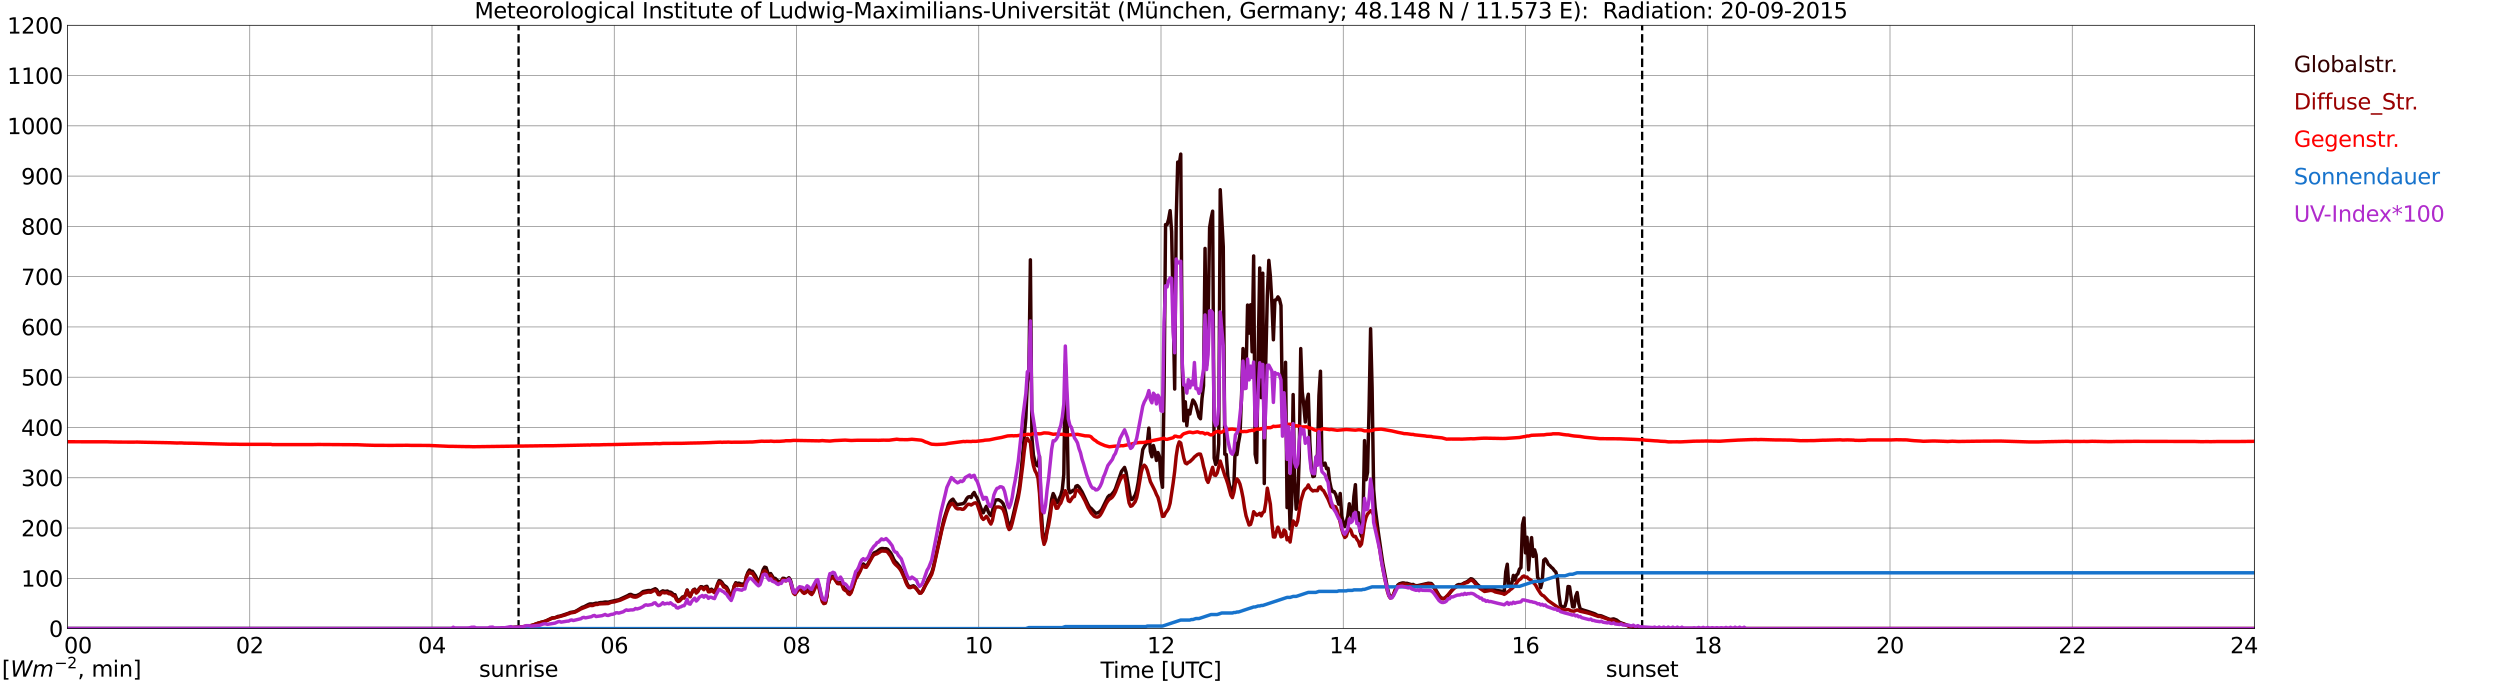 <?xml version="1.0" encoding="utf-8" standalone="no"?>
<!DOCTYPE svg PUBLIC "-//W3C//DTD SVG 1.1//EN"
  "http://www.w3.org/Graphics/SVG/1.1/DTD/svg11.dtd">
<svg xmlns:xlink="http://www.w3.org/1999/xlink" width="1085.4pt" height="296.64pt" viewBox="0 0 1085.4 296.64" xmlns="http://www.w3.org/2000/svg" version="1.1">
 <defs>
  <style type="text/css">*{stroke-linejoin: round; stroke-linecap: butt}</style>
 </defs>
 <g id="figure_1">
  <g id="patch_1">
   <path d="M 0 296.64 
L 1085.4 296.64 
L 1085.4 0 
L 0 0 
z
" style="fill: #ffffff"/>
  </g>
  <g id="axes_1">
   <g id="patch_2">
    <path d="M 29.306 272.909 
L 978.814 272.909 
L 978.814 10.976 
L 29.306 10.976 
z
" style="fill: #ffffff"/>
   </g>
   <g id="patch_3">
    <path d="M 978.814 272.909 
L 978.814 272.909 
L 978.814 10.976 
L 978.814 10.976 
z
" clip-path="url(#p393e5a6898)" style="fill: #d3d3d3; opacity: 0.25; stroke: #d3d3d3; stroke-linejoin: miter"/>
   </g>
   <g id="matplotlib.axis_1">
    <g id="xtick_1">
     <g id="line2d_1">
      <path d="M 29.306 272.909 
L 29.306 10.976 
" clip-path="url(#p393e5a6898)" style="fill: none; stroke: #808080; stroke-width: 0.3; stroke-linecap: square"/>
     </g>
     <g id="line2d_2"/>
     <g id="text_1">
      <!--    00 -->
      <g transform="translate(18.733 283.627) scale(0.095 -0.095)">
       <defs>
        <path id="DejaVuSans-20" transform="scale(0.016)"/>
        <path id="DejaVuSans-30" d="M 2034 4250 
Q 1547 4250 1301 3770 
Q 1056 3291 1056 2328 
Q 1056 1369 1301 889 
Q 1547 409 2034 409 
Q 2525 409 2770 889 
Q 3016 1369 3016 2328 
Q 3016 3291 2770 3770 
Q 2525 4250 2034 4250 
z
M 2034 4750 
Q 2819 4750 3233 4129 
Q 3647 3509 3647 2328 
Q 3647 1150 3233 529 
Q 2819 -91 2034 -91 
Q 1250 -91 836 529 
Q 422 1150 422 2328 
Q 422 3509 836 4129 
Q 1250 4750 2034 4750 
z
" transform="scale(0.016)"/>
       </defs>
       <use xlink:href="#DejaVuSans-20"/>
       <use xlink:href="#DejaVuSans-20" transform="translate(31.787 0)"/>
       <use xlink:href="#DejaVuSans-20" transform="translate(63.574 0)"/>
       <use xlink:href="#DejaVuSans-30" transform="translate(95.361 0)"/>
       <use xlink:href="#DejaVuSans-30" transform="translate(158.984 0)"/>
      </g>
     </g>
    </g>
    <g id="xtick_2">
     <g id="line2d_3">
      <path d="M 108.431 272.909 
L 108.431 10.976 
" clip-path="url(#p393e5a6898)" style="fill: none; stroke: #808080; stroke-width: 0.3; stroke-linecap: square"/>
     </g>
     <g id="line2d_4"/>
     <g id="text_2">
      <!-- 02 -->
      <g transform="translate(102.387 283.627) scale(0.095 -0.095)">
       <defs>
        <path id="DejaVuSans-32" d="M 1228 531 
L 3431 531 
L 3431 0 
L 469 0 
L 469 531 
Q 828 903 1448 1529 
Q 2069 2156 2228 2338 
Q 2531 2678 2651 2914 
Q 2772 3150 2772 3378 
Q 2772 3750 2511 3984 
Q 2250 4219 1831 4219 
Q 1534 4219 1204 4116 
Q 875 4013 500 3803 
L 500 4441 
Q 881 4594 1212 4672 
Q 1544 4750 1819 4750 
Q 2544 4750 2975 4387 
Q 3406 4025 3406 3419 
Q 3406 3131 3298 2873 
Q 3191 2616 2906 2266 
Q 2828 2175 2409 1742 
Q 1991 1309 1228 531 
z
" transform="scale(0.016)"/>
       </defs>
       <use xlink:href="#DejaVuSans-30"/>
       <use xlink:href="#DejaVuSans-32" transform="translate(63.623 0)"/>
      </g>
     </g>
    </g>
    <g id="xtick_3">
     <g id="line2d_5">
      <path d="M 187.557 272.909 
L 187.557 10.976 
" clip-path="url(#p393e5a6898)" style="fill: none; stroke: #808080; stroke-width: 0.3; stroke-linecap: square"/>
     </g>
     <g id="line2d_6"/>
     <g id="text_3">
      <!-- 04 -->
      <g transform="translate(181.513 283.627) scale(0.095 -0.095)">
       <defs>
        <path id="DejaVuSans-34" d="M 2419 4116 
L 825 1625 
L 2419 1625 
L 2419 4116 
z
M 2253 4666 
L 3047 4666 
L 3047 1625 
L 3713 1625 
L 3713 1100 
L 3047 1100 
L 3047 0 
L 2419 0 
L 2419 1100 
L 313 1100 
L 313 1709 
L 2253 4666 
z
" transform="scale(0.016)"/>
       </defs>
       <use xlink:href="#DejaVuSans-30"/>
       <use xlink:href="#DejaVuSans-34" transform="translate(63.623 0)"/>
      </g>
     </g>
    </g>
    <g id="xtick_4">
     <g id="line2d_7">
      <path d="M 266.683 272.909 
L 266.683 10.976 
" clip-path="url(#p393e5a6898)" style="fill: none; stroke: #808080; stroke-width: 0.3; stroke-linecap: square"/>
     </g>
     <g id="line2d_8"/>
     <g id="text_4">
      <!-- 06 -->
      <g transform="translate(260.638 283.627) scale(0.095 -0.095)">
       <defs>
        <path id="DejaVuSans-36" d="M 2113 2584 
Q 1688 2584 1439 2293 
Q 1191 2003 1191 1497 
Q 1191 994 1439 701 
Q 1688 409 2113 409 
Q 2538 409 2786 701 
Q 3034 994 3034 1497 
Q 3034 2003 2786 2293 
Q 2538 2584 2113 2584 
z
M 3366 4563 
L 3366 3988 
Q 3128 4100 2886 4159 
Q 2644 4219 2406 4219 
Q 1781 4219 1451 3797 
Q 1122 3375 1075 2522 
Q 1259 2794 1537 2939 
Q 1816 3084 2150 3084 
Q 2853 3084 3261 2657 
Q 3669 2231 3669 1497 
Q 3669 778 3244 343 
Q 2819 -91 2113 -91 
Q 1303 -91 875 529 
Q 447 1150 447 2328 
Q 447 3434 972 4092 
Q 1497 4750 2381 4750 
Q 2619 4750 2861 4703 
Q 3103 4656 3366 4563 
z
" transform="scale(0.016)"/>
       </defs>
       <use xlink:href="#DejaVuSans-30"/>
       <use xlink:href="#DejaVuSans-36" transform="translate(63.623 0)"/>
      </g>
     </g>
    </g>
    <g id="xtick_5">
     <g id="line2d_9">
      <path d="M 345.808 272.909 
L 345.808 10.976 
" clip-path="url(#p393e5a6898)" style="fill: none; stroke: #808080; stroke-width: 0.3; stroke-linecap: square"/>
     </g>
     <g id="line2d_10"/>
     <g id="text_5">
      <!-- 08 -->
      <g transform="translate(339.764 283.627) scale(0.095 -0.095)">
       <defs>
        <path id="DejaVuSans-38" d="M 2034 2216 
Q 1584 2216 1326 1975 
Q 1069 1734 1069 1313 
Q 1069 891 1326 650 
Q 1584 409 2034 409 
Q 2484 409 2743 651 
Q 3003 894 3003 1313 
Q 3003 1734 2745 1975 
Q 2488 2216 2034 2216 
z
M 1403 2484 
Q 997 2584 770 2862 
Q 544 3141 544 3541 
Q 544 4100 942 4425 
Q 1341 4750 2034 4750 
Q 2731 4750 3128 4425 
Q 3525 4100 3525 3541 
Q 3525 3141 3298 2862 
Q 3072 2584 2669 2484 
Q 3125 2378 3379 2068 
Q 3634 1759 3634 1313 
Q 3634 634 3220 271 
Q 2806 -91 2034 -91 
Q 1263 -91 848 271 
Q 434 634 434 1313 
Q 434 1759 690 2068 
Q 947 2378 1403 2484 
z
M 1172 3481 
Q 1172 3119 1398 2916 
Q 1625 2713 2034 2713 
Q 2441 2713 2670 2916 
Q 2900 3119 2900 3481 
Q 2900 3844 2670 4047 
Q 2441 4250 2034 4250 
Q 1625 4250 1398 4047 
Q 1172 3844 1172 3481 
z
" transform="scale(0.016)"/>
       </defs>
       <use xlink:href="#DejaVuSans-30"/>
       <use xlink:href="#DejaVuSans-38" transform="translate(63.623 0)"/>
      </g>
     </g>
    </g>
    <g id="xtick_6">
     <g id="line2d_11">
      <path d="M 424.934 272.909 
L 424.934 10.976 
" clip-path="url(#p393e5a6898)" style="fill: none; stroke: #808080; stroke-width: 0.3; stroke-linecap: square"/>
     </g>
     <g id="line2d_12"/>
     <g id="text_6">
      <!-- 10 -->
      <g transform="translate(418.89 283.627) scale(0.095 -0.095)">
       <defs>
        <path id="DejaVuSans-31" d="M 794 531 
L 1825 531 
L 1825 4091 
L 703 3866 
L 703 4441 
L 1819 4666 
L 2450 4666 
L 2450 531 
L 3481 531 
L 3481 0 
L 794 0 
L 794 531 
z
" transform="scale(0.016)"/>
       </defs>
       <use xlink:href="#DejaVuSans-31"/>
       <use xlink:href="#DejaVuSans-30" transform="translate(63.623 0)"/>
      </g>
     </g>
    </g>
    <g id="xtick_7">
     <g id="line2d_13">
      <path d="M 504.06 272.909 
L 504.06 10.976 
" clip-path="url(#p393e5a6898)" style="fill: none; stroke: #808080; stroke-width: 0.3; stroke-linecap: square"/>
     </g>
     <g id="line2d_14"/>
     <g id="text_7">
      <!-- 12 -->
      <g transform="translate(498.015 283.627) scale(0.095 -0.095)">
       <use xlink:href="#DejaVuSans-31"/>
       <use xlink:href="#DejaVuSans-32" transform="translate(63.623 0)"/>
      </g>
     </g>
    </g>
    <g id="xtick_8">
     <g id="line2d_15">
      <path d="M 583.185 272.909 
L 583.185 10.976 
" clip-path="url(#p393e5a6898)" style="fill: none; stroke: #808080; stroke-width: 0.3; stroke-linecap: square"/>
     </g>
     <g id="line2d_16"/>
     <g id="text_8">
      <!-- 14 -->
      <g transform="translate(577.141 283.627) scale(0.095 -0.095)">
       <use xlink:href="#DejaVuSans-31"/>
       <use xlink:href="#DejaVuSans-34" transform="translate(63.623 0)"/>
      </g>
     </g>
    </g>
    <g id="xtick_9">
     <g id="line2d_17">
      <path d="M 662.311 272.909 
L 662.311 10.976 
" clip-path="url(#p393e5a6898)" style="fill: none; stroke: #808080; stroke-width: 0.3; stroke-linecap: square"/>
     </g>
     <g id="line2d_18"/>
     <g id="text_9">
      <!-- 16 -->
      <g transform="translate(656.267 283.627) scale(0.095 -0.095)">
       <use xlink:href="#DejaVuSans-31"/>
       <use xlink:href="#DejaVuSans-36" transform="translate(63.623 0)"/>
      </g>
     </g>
    </g>
    <g id="xtick_10">
     <g id="line2d_19">
      <path d="M 741.437 272.909 
L 741.437 10.976 
" clip-path="url(#p393e5a6898)" style="fill: none; stroke: #808080; stroke-width: 0.3; stroke-linecap: square"/>
     </g>
     <g id="line2d_20"/>
     <g id="text_10">
      <!-- 18 -->
      <g transform="translate(735.392 283.627) scale(0.095 -0.095)">
       <use xlink:href="#DejaVuSans-31"/>
       <use xlink:href="#DejaVuSans-38" transform="translate(63.623 0)"/>
      </g>
     </g>
    </g>
    <g id="xtick_11">
     <g id="line2d_21">
      <path d="M 820.562 272.909 
L 820.562 10.976 
" clip-path="url(#p393e5a6898)" style="fill: none; stroke: #808080; stroke-width: 0.3; stroke-linecap: square"/>
     </g>
     <g id="line2d_22"/>
     <g id="text_11">
      <!-- 20 -->
      <g transform="translate(814.518 283.627) scale(0.095 -0.095)">
       <use xlink:href="#DejaVuSans-32"/>
       <use xlink:href="#DejaVuSans-30" transform="translate(63.623 0)"/>
      </g>
     </g>
    </g>
    <g id="xtick_12">
     <g id="line2d_23">
      <path d="M 899.688 272.909 
L 899.688 10.976 
" clip-path="url(#p393e5a6898)" style="fill: none; stroke: #808080; stroke-width: 0.3; stroke-linecap: square"/>
     </g>
     <g id="line2d_24"/>
     <g id="text_12">
      <!-- 22 -->
      <g transform="translate(893.644 283.627) scale(0.095 -0.095)">
       <use xlink:href="#DejaVuSans-32"/>
       <use xlink:href="#DejaVuSans-32" transform="translate(63.623 0)"/>
      </g>
     </g>
    </g>
    <g id="xtick_13">
     <g id="line2d_25">
      <path d="M 978.814 272.909 
L 978.814 10.976 
" clip-path="url(#p393e5a6898)" style="fill: none; stroke: #808080; stroke-width: 0.3; stroke-linecap: square"/>
     </g>
     <g id="line2d_26"/>
     <g id="text_13">
      <!-- 24    -->
      <g transform="translate(968.241 283.627) scale(0.095 -0.095)">
       <use xlink:href="#DejaVuSans-32"/>
       <use xlink:href="#DejaVuSans-34" transform="translate(63.623 0)"/>
       <use xlink:href="#DejaVuSans-20" transform="translate(127.246 0)"/>
       <use xlink:href="#DejaVuSans-20" transform="translate(159.033 0)"/>
       <use xlink:href="#DejaVuSans-20" transform="translate(190.82 0)"/>
      </g>
     </g>
    </g>
    <g id="text_14">
     <!-- Time [UTC] -->
     <g transform="translate(477.806 294.322) scale(0.095 -0.095)">
      <defs>
       <path id="DejaVuSans-54" d="M -19 4666 
L 3928 4666 
L 3928 4134 
L 2272 4134 
L 2272 0 
L 1638 0 
L 1638 4134 
L -19 4134 
L -19 4666 
z
" transform="scale(0.016)"/>
       <path id="DejaVuSans-69" d="M 603 3500 
L 1178 3500 
L 1178 0 
L 603 0 
L 603 3500 
z
M 603 4863 
L 1178 4863 
L 1178 4134 
L 603 4134 
L 603 4863 
z
" transform="scale(0.016)"/>
       <path id="DejaVuSans-6d" d="M 3328 2828 
Q 3544 3216 3844 3400 
Q 4144 3584 4550 3584 
Q 5097 3584 5394 3201 
Q 5691 2819 5691 2113 
L 5691 0 
L 5113 0 
L 5113 2094 
Q 5113 2597 4934 2840 
Q 4756 3084 4391 3084 
Q 3944 3084 3684 2787 
Q 3425 2491 3425 1978 
L 3425 0 
L 2847 0 
L 2847 2094 
Q 2847 2600 2669 2842 
Q 2491 3084 2119 3084 
Q 1678 3084 1418 2786 
Q 1159 2488 1159 1978 
L 1159 0 
L 581 0 
L 581 3500 
L 1159 3500 
L 1159 2956 
Q 1356 3278 1631 3431 
Q 1906 3584 2284 3584 
Q 2666 3584 2933 3390 
Q 3200 3197 3328 2828 
z
" transform="scale(0.016)"/>
       <path id="DejaVuSans-65" d="M 3597 1894 
L 3597 1613 
L 953 1613 
Q 991 1019 1311 708 
Q 1631 397 2203 397 
Q 2534 397 2845 478 
Q 3156 559 3463 722 
L 3463 178 
Q 3153 47 2828 -22 
Q 2503 -91 2169 -91 
Q 1331 -91 842 396 
Q 353 884 353 1716 
Q 353 2575 817 3079 
Q 1281 3584 2069 3584 
Q 2775 3584 3186 3129 
Q 3597 2675 3597 1894 
z
M 3022 2063 
Q 3016 2534 2758 2815 
Q 2500 3097 2075 3097 
Q 1594 3097 1305 2825 
Q 1016 2553 972 2059 
L 3022 2063 
z
" transform="scale(0.016)"/>
       <path id="DejaVuSans-5b" d="M 550 4863 
L 1875 4863 
L 1875 4416 
L 1125 4416 
L 1125 -397 
L 1875 -397 
L 1875 -844 
L 550 -844 
L 550 4863 
z
" transform="scale(0.016)"/>
       <path id="DejaVuSans-55" d="M 556 4666 
L 1191 4666 
L 1191 1831 
Q 1191 1081 1462 751 
Q 1734 422 2344 422 
Q 2950 422 3222 751 
Q 3494 1081 3494 1831 
L 3494 4666 
L 4128 4666 
L 4128 1753 
Q 4128 841 3676 375 
Q 3225 -91 2344 -91 
Q 1459 -91 1007 375 
Q 556 841 556 1753 
L 556 4666 
z
" transform="scale(0.016)"/>
       <path id="DejaVuSans-43" d="M 4122 4306 
L 4122 3641 
Q 3803 3938 3442 4084 
Q 3081 4231 2675 4231 
Q 1875 4231 1450 3742 
Q 1025 3253 1025 2328 
Q 1025 1406 1450 917 
Q 1875 428 2675 428 
Q 3081 428 3442 575 
Q 3803 722 4122 1019 
L 4122 359 
Q 3791 134 3420 21 
Q 3050 -91 2638 -91 
Q 1578 -91 968 557 
Q 359 1206 359 2328 
Q 359 3453 968 4101 
Q 1578 4750 2638 4750 
Q 3056 4750 3426 4639 
Q 3797 4528 4122 4306 
z
" transform="scale(0.016)"/>
       <path id="DejaVuSans-5d" d="M 1947 4863 
L 1947 -844 
L 622 -844 
L 622 -397 
L 1369 -397 
L 1369 4416 
L 622 4416 
L 622 4863 
L 1947 4863 
z
" transform="scale(0.016)"/>
      </defs>
      <use xlink:href="#DejaVuSans-54"/>
      <use xlink:href="#DejaVuSans-69" transform="translate(57.959 0)"/>
      <use xlink:href="#DejaVuSans-6d" transform="translate(85.742 0)"/>
      <use xlink:href="#DejaVuSans-65" transform="translate(183.154 0)"/>
      <use xlink:href="#DejaVuSans-20" transform="translate(244.678 0)"/>
      <use xlink:href="#DejaVuSans-5b" transform="translate(276.465 0)"/>
      <use xlink:href="#DejaVuSans-55" transform="translate(315.479 0)"/>
      <use xlink:href="#DejaVuSans-54" transform="translate(388.672 0)"/>
      <use xlink:href="#DejaVuSans-43" transform="translate(443.881 0)"/>
      <use xlink:href="#DejaVuSans-5d" transform="translate(513.705 0)"/>
     </g>
    </g>
   </g>
   <g id="matplotlib.axis_2">
    <g id="ytick_1">
     <g id="line2d_27">
      <path d="M 29.306 272.909 
L 978.814 272.909 
" clip-path="url(#p393e5a6898)" style="fill: none; stroke: #808080; stroke-width: 0.3; stroke-linecap: square"/>
     </g>
     <g id="line2d_28"/>
     <g id="text_15">
      <!-- 0 -->
      <g transform="translate(21.261 276.518) scale(0.095 -0.095)">
       <use xlink:href="#DejaVuSans-30"/>
      </g>
     </g>
    </g>
    <g id="ytick_2">
     <g id="line2d_29">
      <path d="M 29.306 251.081 
L 978.814 251.081 
" clip-path="url(#p393e5a6898)" style="fill: none; stroke: #808080; stroke-width: 0.3; stroke-linecap: square"/>
     </g>
     <g id="line2d_30"/>
     <g id="text_16">
      <!-- 100 -->
      <g transform="translate(9.173 254.69) scale(0.095 -0.095)">
       <use xlink:href="#DejaVuSans-31"/>
       <use xlink:href="#DejaVuSans-30" transform="translate(63.623 0)"/>
       <use xlink:href="#DejaVuSans-30" transform="translate(127.246 0)"/>
      </g>
     </g>
    </g>
    <g id="ytick_3">
     <g id="line2d_31">
      <path d="M 29.306 229.253 
L 978.814 229.253 
" clip-path="url(#p393e5a6898)" style="fill: none; stroke: #808080; stroke-width: 0.3; stroke-linecap: square"/>
     </g>
     <g id="line2d_32"/>
     <g id="text_17">
      <!-- 200 -->
      <g transform="translate(9.173 232.863) scale(0.095 -0.095)">
       <use xlink:href="#DejaVuSans-32"/>
       <use xlink:href="#DejaVuSans-30" transform="translate(63.623 0)"/>
       <use xlink:href="#DejaVuSans-30" transform="translate(127.246 0)"/>
      </g>
     </g>
    </g>
    <g id="ytick_4">
     <g id="line2d_33">
      <path d="M 29.306 207.426 
L 978.814 207.426 
" clip-path="url(#p393e5a6898)" style="fill: none; stroke: #808080; stroke-width: 0.3; stroke-linecap: square"/>
     </g>
     <g id="line2d_34"/>
     <g id="text_18">
      <!-- 300 -->
      <g transform="translate(9.173 211.035) scale(0.095 -0.095)">
       <defs>
        <path id="DejaVuSans-33" d="M 2597 2516 
Q 3050 2419 3304 2112 
Q 3559 1806 3559 1356 
Q 3559 666 3084 287 
Q 2609 -91 1734 -91 
Q 1441 -91 1130 -33 
Q 819 25 488 141 
L 488 750 
Q 750 597 1062 519 
Q 1375 441 1716 441 
Q 2309 441 2620 675 
Q 2931 909 2931 1356 
Q 2931 1769 2642 2001 
Q 2353 2234 1838 2234 
L 1294 2234 
L 1294 2753 
L 1863 2753 
Q 2328 2753 2575 2939 
Q 2822 3125 2822 3475 
Q 2822 3834 2567 4026 
Q 2313 4219 1838 4219 
Q 1578 4219 1281 4162 
Q 984 4106 628 3988 
L 628 4550 
Q 988 4650 1302 4700 
Q 1616 4750 1894 4750 
Q 2613 4750 3031 4423 
Q 3450 4097 3450 3541 
Q 3450 3153 3228 2886 
Q 3006 2619 2597 2516 
z
" transform="scale(0.016)"/>
       </defs>
       <use xlink:href="#DejaVuSans-33"/>
       <use xlink:href="#DejaVuSans-30" transform="translate(63.623 0)"/>
       <use xlink:href="#DejaVuSans-30" transform="translate(127.246 0)"/>
      </g>
     </g>
    </g>
    <g id="ytick_5">
     <g id="line2d_35">
      <path d="M 29.306 185.598 
L 978.814 185.598 
" clip-path="url(#p393e5a6898)" style="fill: none; stroke: #808080; stroke-width: 0.3; stroke-linecap: square"/>
     </g>
     <g id="line2d_36"/>
     <g id="text_19">
      <!-- 400 -->
      <g transform="translate(9.173 189.207) scale(0.095 -0.095)">
       <use xlink:href="#DejaVuSans-34"/>
       <use xlink:href="#DejaVuSans-30" transform="translate(63.623 0)"/>
       <use xlink:href="#DejaVuSans-30" transform="translate(127.246 0)"/>
      </g>
     </g>
    </g>
    <g id="ytick_6">
     <g id="line2d_37">
      <path d="M 29.306 163.77 
L 978.814 163.77 
" clip-path="url(#p393e5a6898)" style="fill: none; stroke: #808080; stroke-width: 0.3; stroke-linecap: square"/>
     </g>
     <g id="line2d_38"/>
     <g id="text_20">
      <!-- 500 -->
      <g transform="translate(9.173 167.379) scale(0.095 -0.095)">
       <defs>
        <path id="DejaVuSans-35" d="M 691 4666 
L 3169 4666 
L 3169 4134 
L 1269 4134 
L 1269 2991 
Q 1406 3038 1543 3061 
Q 1681 3084 1819 3084 
Q 2600 3084 3056 2656 
Q 3513 2228 3513 1497 
Q 3513 744 3044 326 
Q 2575 -91 1722 -91 
Q 1428 -91 1123 -41 
Q 819 9 494 109 
L 494 744 
Q 775 591 1075 516 
Q 1375 441 1709 441 
Q 2250 441 2565 725 
Q 2881 1009 2881 1497 
Q 2881 1984 2565 2268 
Q 2250 2553 1709 2553 
Q 1456 2553 1204 2497 
Q 953 2441 691 2322 
L 691 4666 
z
" transform="scale(0.016)"/>
       </defs>
       <use xlink:href="#DejaVuSans-35"/>
       <use xlink:href="#DejaVuSans-30" transform="translate(63.623 0)"/>
       <use xlink:href="#DejaVuSans-30" transform="translate(127.246 0)"/>
      </g>
     </g>
    </g>
    <g id="ytick_7">
     <g id="line2d_39">
      <path d="M 29.306 141.942 
L 978.814 141.942 
" clip-path="url(#p393e5a6898)" style="fill: none; stroke: #808080; stroke-width: 0.3; stroke-linecap: square"/>
     </g>
     <g id="line2d_40"/>
     <g id="text_21">
      <!-- 600 -->
      <g transform="translate(9.173 145.551) scale(0.095 -0.095)">
       <use xlink:href="#DejaVuSans-36"/>
       <use xlink:href="#DejaVuSans-30" transform="translate(63.623 0)"/>
       <use xlink:href="#DejaVuSans-30" transform="translate(127.246 0)"/>
      </g>
     </g>
    </g>
    <g id="ytick_8">
     <g id="line2d_41">
      <path d="M 29.306 120.114 
L 978.814 120.114 
" clip-path="url(#p393e5a6898)" style="fill: none; stroke: #808080; stroke-width: 0.3; stroke-linecap: square"/>
     </g>
     <g id="line2d_42"/>
     <g id="text_22">
      <!-- 700 -->
      <g transform="translate(9.173 123.724) scale(0.095 -0.095)">
       <defs>
        <path id="DejaVuSans-37" d="M 525 4666 
L 3525 4666 
L 3525 4397 
L 1831 0 
L 1172 0 
L 2766 4134 
L 525 4134 
L 525 4666 
z
" transform="scale(0.016)"/>
       </defs>
       <use xlink:href="#DejaVuSans-37"/>
       <use xlink:href="#DejaVuSans-30" transform="translate(63.623 0)"/>
       <use xlink:href="#DejaVuSans-30" transform="translate(127.246 0)"/>
      </g>
     </g>
    </g>
    <g id="ytick_9">
     <g id="line2d_43">
      <path d="M 29.306 98.287 
L 978.814 98.287 
" clip-path="url(#p393e5a6898)" style="fill: none; stroke: #808080; stroke-width: 0.3; stroke-linecap: square"/>
     </g>
     <g id="line2d_44"/>
     <g id="text_23">
      <!-- 800 -->
      <g transform="translate(9.173 101.896) scale(0.095 -0.095)">
       <use xlink:href="#DejaVuSans-38"/>
       <use xlink:href="#DejaVuSans-30" transform="translate(63.623 0)"/>
       <use xlink:href="#DejaVuSans-30" transform="translate(127.246 0)"/>
      </g>
     </g>
    </g>
    <g id="ytick_10">
     <g id="line2d_45">
      <path d="M 29.306 76.459 
L 978.814 76.459 
" clip-path="url(#p393e5a6898)" style="fill: none; stroke: #808080; stroke-width: 0.3; stroke-linecap: square"/>
     </g>
     <g id="line2d_46"/>
     <g id="text_24">
      <!-- 900 -->
      <g transform="translate(9.173 80.068) scale(0.095 -0.095)">
       <defs>
        <path id="DejaVuSans-39" d="M 703 97 
L 703 672 
Q 941 559 1184 500 
Q 1428 441 1663 441 
Q 2288 441 2617 861 
Q 2947 1281 2994 2138 
Q 2813 1869 2534 1725 
Q 2256 1581 1919 1581 
Q 1219 1581 811 2004 
Q 403 2428 403 3163 
Q 403 3881 828 4315 
Q 1253 4750 1959 4750 
Q 2769 4750 3195 4129 
Q 3622 3509 3622 2328 
Q 3622 1225 3098 567 
Q 2575 -91 1691 -91 
Q 1453 -91 1209 -44 
Q 966 3 703 97 
z
M 1959 2075 
Q 2384 2075 2632 2365 
Q 2881 2656 2881 3163 
Q 2881 3666 2632 3958 
Q 2384 4250 1959 4250 
Q 1534 4250 1286 3958 
Q 1038 3666 1038 3163 
Q 1038 2656 1286 2365 
Q 1534 2075 1959 2075 
z
" transform="scale(0.016)"/>
       </defs>
       <use xlink:href="#DejaVuSans-39"/>
       <use xlink:href="#DejaVuSans-30" transform="translate(63.623 0)"/>
       <use xlink:href="#DejaVuSans-30" transform="translate(127.246 0)"/>
      </g>
     </g>
    </g>
    <g id="ytick_11">
     <g id="line2d_47">
      <path d="M 29.306 54.631 
L 978.814 54.631 
" clip-path="url(#p393e5a6898)" style="fill: none; stroke: #808080; stroke-width: 0.3; stroke-linecap: square"/>
     </g>
     <g id="line2d_48"/>
     <g id="text_25">
      <!-- 1000 -->
      <g transform="translate(3.128 58.24) scale(0.095 -0.095)">
       <use xlink:href="#DejaVuSans-31"/>
       <use xlink:href="#DejaVuSans-30" transform="translate(63.623 0)"/>
       <use xlink:href="#DejaVuSans-30" transform="translate(127.246 0)"/>
       <use xlink:href="#DejaVuSans-30" transform="translate(190.869 0)"/>
      </g>
     </g>
    </g>
    <g id="ytick_12">
     <g id="line2d_49">
      <path d="M 29.306 32.803 
L 978.814 32.803 
" clip-path="url(#p393e5a6898)" style="fill: none; stroke: #808080; stroke-width: 0.3; stroke-linecap: square"/>
     </g>
     <g id="line2d_50"/>
     <g id="text_26">
      <!-- 1100 -->
      <g transform="translate(3.128 36.413) scale(0.095 -0.095)">
       <use xlink:href="#DejaVuSans-31"/>
       <use xlink:href="#DejaVuSans-31" transform="translate(63.623 0)"/>
       <use xlink:href="#DejaVuSans-30" transform="translate(127.246 0)"/>
       <use xlink:href="#DejaVuSans-30" transform="translate(190.869 0)"/>
      </g>
     </g>
    </g>
    <g id="ytick_13">
     <g id="line2d_51">
      <path d="M 29.306 10.976 
L 978.814 10.976 
" clip-path="url(#p393e5a6898)" style="fill: none; stroke: #808080; stroke-width: 0.3; stroke-linecap: square"/>
     </g>
     <g id="line2d_52"/>
     <g id="text_27">
      <!-- 1200 -->
      <g transform="translate(3.128 14.585) scale(0.095 -0.095)">
       <use xlink:href="#DejaVuSans-31"/>
       <use xlink:href="#DejaVuSans-32" transform="translate(63.623 0)"/>
       <use xlink:href="#DejaVuSans-30" transform="translate(127.246 0)"/>
       <use xlink:href="#DejaVuSans-30" transform="translate(190.869 0)"/>
      </g>
     </g>
    </g>
   </g>
   <g id="line2d_53">
    <path d="M 225.142 272.909 
L 225.142 10.976 
" clip-path="url(#p393e5a6898)" style="fill: none; stroke-dasharray: 3.7,1.6; stroke-dashoffset: 0; stroke: #000000"/>
   </g>
   <g id="line2d_54">
    <path d="M 712.952 272.909 
L 712.952 10.976 
" clip-path="url(#p393e5a6898)" style="fill: none; stroke-dasharray: 3.7,1.6; stroke-dashoffset: 0; stroke: #000000"/>
   </g>
   <g id="line2d_55">
    <path d="M 29.306 272.909 
L 217.229 272.909 
L 217.889 272.682 
L 225.142 272.295 
L 225.801 272.178 
L 226.461 272.178 
L 227.779 272.029 
L 229.757 271.793 
L 231.076 271.497 
L 233.714 270.519 
L 236.351 269.779 
L 237.011 269.602 
L 239.648 268.299 
L 240.967 268.179 
L 241.626 267.943 
L 242.286 267.587 
L 242.945 267.557 
L 244.264 267.114 
L 246.901 266.225 
L 247.561 265.9 
L 249.539 265.572 
L 250.858 264.863 
L 252.836 263.647 
L 253.495 263.47 
L 255.473 262.434 
L 256.133 262.196 
L 257.451 262.226 
L 258.77 261.871 
L 259.43 261.96 
L 260.089 261.722 
L 260.748 261.604 
L 261.408 261.604 
L 262.726 261.368 
L 264.045 261.427 
L 266.683 260.805 
L 268.661 260.391 
L 271.298 259.175 
L 272.617 258.555 
L 273.277 258.14 
L 273.936 258.051 
L 274.595 258.406 
L 275.255 258.583 
L 275.914 258.614 
L 276.573 258.524 
L 277.892 257.872 
L 279.211 256.837 
L 281.189 256.422 
L 281.849 256.361 
L 282.508 256.481 
L 284.486 255.593 
L 285.145 256.036 
L 285.805 257.191 
L 286.464 257.487 
L 287.124 256.865 
L 287.783 256.51 
L 288.442 256.717 
L 289.102 256.717 
L 289.761 256.599 
L 290.42 257.044 
L 291.08 257.073 
L 291.739 257.459 
L 292.399 258.169 
L 293.058 258.199 
L 293.717 259.768 
L 294.377 260.657 
L 295.036 260.567 
L 296.355 259.146 
L 297.014 259.382 
L 297.674 258.14 
L 298.333 256.125 
L 298.992 257.813 
L 299.652 258.85 
L 300.971 256.154 
L 301.63 255.77 
L 302.289 257.014 
L 302.949 256.717 
L 303.608 255.444 
L 304.267 254.704 
L 304.927 254.792 
L 305.586 255.473 
L 306.246 254.704 
L 306.905 254.556 
L 307.564 256.067 
L 308.224 256.392 
L 308.883 255.8 
L 310.202 256.896 
L 310.861 255.621 
L 311.521 253.578 
L 312.18 252.098 
L 312.839 252.244 
L 313.499 252.956 
L 314.158 253.962 
L 315.477 254.912 
L 316.136 256.125 
L 316.796 257.843 
L 317.455 258.732 
L 318.114 257.162 
L 318.774 254.377 
L 319.433 252.987 
L 320.093 253.34 
L 320.752 253.163 
L 322.071 253.637 
L 323.39 253.371 
L 324.049 250.232 
L 324.708 248.514 
L 325.368 247.477 
L 326.027 247.981 
L 326.686 248.069 
L 328.005 249.966 
L 328.665 251.446 
L 329.324 251.95 
L 329.983 251.504 
L 330.643 249.61 
L 331.302 247.359 
L 331.961 246.233 
L 332.621 246.44 
L 333.28 248.425 
L 333.94 249.846 
L 334.599 249.016 
L 335.918 251.09 
L 336.577 251.12 
L 337.896 252.452 
L 338.555 252.513 
L 339.215 252.306 
L 339.874 251.061 
L 340.533 251.12 
L 341.193 251.653 
L 341.852 251.387 
L 342.512 250.823 
L 343.171 251.83 
L 344.49 256.865 
L 345.149 257.577 
L 345.808 256.924 
L 346.468 255.888 
L 347.127 255.119 
L 347.787 255.206 
L 348.446 255.829 
L 349.105 256.184 
L 349.765 255.977 
L 350.424 255.327 
L 351.083 255.355 
L 351.743 256.243 
L 352.402 256.776 
L 353.062 255.949 
L 354.38 253.074 
L 355.04 252.779 
L 355.699 254.792 
L 356.359 257.902 
L 357.018 260.45 
L 357.677 261.842 
L 358.337 261.722 
L 358.996 259.087 
L 359.655 253.519 
L 360.315 251.09 
L 361.634 250.114 
L 362.293 250.823 
L 363.612 253.046 
L 364.271 253.194 
L 364.93 252.867 
L 365.59 253.371 
L 366.249 255.058 
L 366.909 255.77 
L 367.568 255.741 
L 368.227 256.776 
L 368.887 257.339 
L 369.546 256.748 
L 370.865 252.867 
L 371.524 250.941 
L 372.843 248.691 
L 374.162 245.493 
L 374.821 244.84 
L 375.481 245.463 
L 376.14 245.729 
L 376.799 244.84 
L 378.777 241.138 
L 379.437 240.073 
L 380.756 239.451 
L 382.074 238.414 
L 382.734 238.148 
L 383.393 238.148 
L 384.053 238.266 
L 384.712 238.207 
L 385.371 238.473 
L 386.69 240.043 
L 387.349 241.259 
L 388.009 242.797 
L 388.668 243.804 
L 389.328 244.397 
L 390.646 246.056 
L 391.965 248.573 
L 393.943 253.637 
L 394.603 254.584 
L 395.262 254.733 
L 396.581 254.318 
L 397.24 254.792 
L 398.559 256.481 
L 399.218 257.37 
L 399.878 257.311 
L 400.537 256.599 
L 402.515 252.482 
L 403.175 251.09 
L 404.493 248.632 
L 405.153 246.53 
L 409.768 225.591 
L 411.746 219.282 
L 412.406 217.92 
L 413.065 217.15 
L 413.725 216.705 
L 414.384 217.772 
L 415.043 218.601 
L 415.703 219.252 
L 416.362 218.955 
L 417.681 218.748 
L 418.34 218.54 
L 419 217.859 
L 419.659 216.556 
L 420.318 215.788 
L 420.978 215.609 
L 421.637 216.023 
L 422.297 214.602 
L 422.956 213.804 
L 423.615 215.225 
L 424.275 216.202 
L 426.253 221.651 
L 426.912 222.629 
L 427.572 221.059 
L 428.231 219.815 
L 428.89 221.71 
L 429.55 223.161 
L 430.209 223.842 
L 430.869 221.976 
L 431.528 219.134 
L 432.187 217.119 
L 433.506 216.942 
L 434.165 217.298 
L 434.825 217.8 
L 435.484 218.601 
L 436.144 220.378 
L 436.803 223.043 
L 437.462 226.3 
L 438.122 228.107 
L 438.781 227.841 
L 439.44 225.591 
L 442.078 214.216 
L 442.737 210.278 
L 443.397 204.147 
L 445.375 181.579 
L 446.034 166.149 
L 446.694 161.943 
L 447.353 112.809 
L 448.012 189.961 
L 448.672 197.603 
L 449.331 200.356 
L 449.991 201.955 
L 450.65 202.311 
L 451.309 198.136 
L 451.969 219.725 
L 452.628 230.565 
L 453.287 235.009 
L 453.947 233.972 
L 455.266 225.826 
L 455.925 221.83 
L 456.584 216.763 
L 457.244 214.277 
L 457.903 215.58 
L 458.563 218.128 
L 459.222 218.215 
L 459.881 216.41 
L 460.541 215.107 
L 461.2 212.559 
L 461.859 206.013 
L 462.519 158.123 
L 463.178 176.544 
L 463.838 211.878 
L 464.497 213.921 
L 465.156 213.535 
L 465.816 212.885 
L 466.475 213.12 
L 467.134 211.108 
L 467.794 210.811 
L 468.453 211.433 
L 469.772 213.535 
L 472.409 219.103 
L 473.069 220.23 
L 473.728 220.734 
L 475.706 222.836 
L 476.366 222.718 
L 477.025 222.452 
L 477.685 221.948 
L 478.344 221.177 
L 480.981 215.788 
L 481.641 215.076 
L 482.3 215.017 
L 483.619 213.448 
L 484.278 212.204 
L 486.916 204.651 
L 488.235 202.933 
L 488.894 205.066 
L 490.872 216.735 
L 491.532 216.853 
L 492.191 215.995 
L 492.85 214.899 
L 493.51 212.885 
L 494.169 209.359 
L 496.147 195.174 
L 496.807 193.899 
L 497.466 192.952 
L 498.125 192.212 
L 498.785 185.873 
L 499.444 196.003 
L 500.103 198.312 
L 500.763 193.425 
L 501.422 195.855 
L 502.082 199.912 
L 502.741 196.477 
L 503.4 198.195 
L 504.06 207.613 
L 504.719 211.551 
L 505.379 170.622 
L 506.038 97.497 
L 506.697 97.555 
L 507.357 95.187 
L 508.016 91.455 
L 508.675 100.576 
L 509.994 168.904 
L 510.654 95.689 
L 511.313 70.367 
L 511.972 71.404 
L 512.632 66.903 
L 513.291 159.869 
L 513.95 182.706 
L 514.61 174.442 
L 515.269 184.808 
L 515.929 178.174 
L 516.588 179.744 
L 517.247 176.218 
L 517.907 173.671 
L 518.566 174.531 
L 519.226 176.011 
L 520.544 180.988 
L 521.204 181.817 
L 521.863 172.99 
L 522.522 167.452 
L 523.182 107.863 
L 523.841 158.597 
L 524.501 141.923 
L 525.16 98.8 
L 525.819 94.831 
L 526.479 91.693 
L 527.138 198.845 
L 527.797 201.659 
L 528.457 200.476 
L 529.116 192.834 
L 529.776 82.361 
L 531.094 107.092 
L 531.754 197.188 
L 532.413 197.335 
L 533.073 206.902 
L 533.732 210.396 
L 534.391 212.854 
L 535.051 213.684 
L 535.71 210.427 
L 536.369 192.329 
L 537.029 197.365 
L 537.688 192.419 
L 538.348 188.717 
L 539.007 172.575 
L 539.666 151.339 
L 540.326 165.942 
L 540.985 162.388 
L 541.644 132.445 
L 542.304 144.647 
L 542.963 132.327 
L 543.623 152.732 
L 544.282 111.119 
L 544.941 197.188 
L 545.601 200.801 
L 546.26 152.88 
L 546.919 116.334 
L 547.579 172.634 
L 548.238 118.613 
L 548.898 209.923 
L 549.557 156.879 
L 550.216 128.477 
L 550.876 113.044 
L 551.535 119.798 
L 552.195 131.29 
L 552.854 147.519 
L 553.513 130.312 
L 554.173 130.133 
L 554.832 128.891 
L 555.491 129.898 
L 556.151 132.652 
L 556.81 181.195 
L 557.47 186.674 
L 558.129 157.294 
L 558.788 220.378 
L 559.448 206.487 
L 560.107 229.677 
L 560.766 219.044 
L 561.426 171.303 
L 562.085 209.034 
L 562.745 221.059 
L 563.404 217.475 
L 564.063 198.727 
L 564.723 151.339 
L 565.382 170.087 
L 566.042 175.952 
L 566.701 183.208 
L 567.36 174.086 
L 568.02 171.154 
L 568.679 191.856 
L 569.338 203.23 
L 569.998 206.902 
L 570.657 206.694 
L 571.317 198.935 
L 571.976 197.424 
L 572.635 171.628 
L 573.295 161.172 
L 573.954 202.104 
L 574.613 201.897 
L 575.273 201.067 
L 575.932 203.497 
L 576.592 203.318 
L 577.251 208.857 
L 577.91 211.996 
L 578.57 213.448 
L 579.229 213.448 
L 579.889 214.602 
L 581.207 218.896 
L 581.867 214.247 
L 582.526 224.05 
L 583.185 226.804 
L 583.845 228.581 
L 584.504 226.538 
L 585.164 224.05 
L 585.823 218.719 
L 586.482 222.984 
L 587.142 224.91 
L 587.801 215.519 
L 588.46 210.427 
L 589.12 225.739 
L 589.779 222.598 
L 590.439 230.388 
L 591.098 232.846 
L 591.757 225.501 
L 592.417 191.293 
L 593.076 208.264 
L 593.736 205.094 
L 594.395 177.225 
L 595.054 142.721 
L 595.714 168.4 
L 596.373 212.498 
L 597.032 220.437 
L 598.351 230.685 
L 600.329 244.426 
L 601.648 251.446 
L 602.307 255.058 
L 602.967 257.725 
L 603.626 259.236 
L 604.286 259.264 
L 604.945 258.317 
L 606.264 254.94 
L 606.923 253.962 
L 607.582 253.46 
L 608.901 253.074 
L 609.561 253.104 
L 610.22 253.281 
L 610.879 253.253 
L 612.858 253.844 
L 613.517 253.727 
L 614.176 254.141 
L 614.836 254.259 
L 615.495 254.259 
L 620.111 253.222 
L 621.429 253.34 
L 622.089 254.052 
L 623.408 256.154 
L 624.726 258.406 
L 625.386 259.264 
L 626.045 259.738 
L 626.705 259.917 
L 627.364 259.59 
L 628.023 259.087 
L 628.683 258.435 
L 631.32 255.178 
L 632.639 254.023 
L 633.298 253.785 
L 633.958 253.816 
L 634.617 253.727 
L 635.936 252.987 
L 636.595 252.72 
L 637.255 252.334 
L 638.573 251.269 
L 639.233 251.417 
L 640.552 252.72 
L 641.211 253.548 
L 642.53 254.733 
L 644.508 255.949 
L 645.167 255.949 
L 646.486 255.621 
L 647.805 255.593 
L 649.123 256.095 
L 649.783 256.333 
L 653.08 256.865 
L 653.739 248.158 
L 654.399 244.961 
L 655.058 254.497 
L 655.717 253.727 
L 656.377 253.281 
L 657.036 249.817 
L 657.695 251.891 
L 658.355 249.728 
L 659.014 249.106 
L 659.674 247.121 
L 660.333 246.44 
L 660.992 227.782 
L 661.652 224.879 
L 662.311 240.043 
L 662.97 233.261 
L 663.63 247.388 
L 664.289 238.563 
L 664.949 233.409 
L 665.608 241.584 
L 666.267 238.711 
L 666.927 240.931 
L 667.586 250.795 
L 668.246 251.594 
L 668.905 255.148 
L 669.564 252.513 
L 670.224 243.243 
L 670.883 242.649 
L 671.542 243.568 
L 672.202 245.048 
L 672.861 245.552 
L 673.521 246.292 
L 674.18 246.825 
L 674.839 247.744 
L 675.499 248.366 
L 676.158 251.002 
L 676.817 258.02 
L 677.477 262.731 
L 678.136 263.381 
L 678.796 263.529 
L 679.455 263.204 
L 680.114 260.685 
L 680.774 254.643 
L 681.433 254.733 
L 682.752 263.44 
L 683.411 263.499 
L 684.071 259.029 
L 684.73 257.252 
L 685.389 261.842 
L 686.049 264.359 
L 687.368 264.863 
L 689.346 265.455 
L 691.983 266.343 
L 692.643 266.609 
L 693.302 267.024 
L 693.961 267.262 
L 694.621 267.262 
L 695.28 267.41 
L 698.577 268.801 
L 699.236 268.949 
L 700.555 268.683 
L 701.874 269.187 
L 703.193 270.193 
L 707.808 271.942 
L 708.468 272.001 
L 709.127 272.208 
L 711.765 272.474 
L 712.424 272.444 
L 716.38 272.909 
L 978.154 272.909 
L 978.154 272.909 
" clip-path="url(#p393e5a6898)" style="fill: none; stroke: #330000; stroke-width: 1.5; stroke-linecap: square"/>
   </g>
   <g id="line2d_56">
    <path d="M 29.306 272.909 
L 217.229 272.909 
L 217.889 272.651 
L 219.207 272.568 
L 219.867 272.651 
L 220.526 272.527 
L 222.504 272.442 
L 226.461 272.149 
L 227.779 271.981 
L 229.098 271.937 
L 231.736 271.267 
L 233.054 270.763 
L 235.033 270.176 
L 236.351 269.881 
L 239.648 268.454 
L 242.286 267.867 
L 245.583 266.943 
L 246.242 266.607 
L 246.901 266.481 
L 247.561 266.147 
L 249.539 265.81 
L 250.858 265.138 
L 252.176 264.383 
L 256.133 262.829 
L 256.792 262.914 
L 257.451 262.872 
L 258.111 262.578 
L 258.77 262.451 
L 259.43 262.451 
L 260.089 262.2 
L 264.045 262.032 
L 265.364 261.486 
L 266.683 261.318 
L 269.32 260.563 
L 273.277 258.799 
L 273.936 258.675 
L 274.595 259.053 
L 275.255 259.221 
L 275.914 259.262 
L 276.573 259.094 
L 277.892 258.38 
L 278.552 257.835 
L 279.211 257.498 
L 280.53 257.247 
L 281.189 257.079 
L 281.849 257.038 
L 282.508 257.162 
L 283.827 256.448 
L 284.486 256.324 
L 285.145 256.911 
L 285.805 258.129 
L 286.464 258.212 
L 287.124 257.457 
L 287.783 257.162 
L 288.442 257.415 
L 289.102 257.33 
L 289.761 257.372 
L 290.42 257.793 
L 291.08 257.793 
L 292.399 258.716 
L 293.058 258.926 
L 293.717 260.478 
L 294.377 261.15 
L 295.036 260.941 
L 296.355 259.513 
L 297.014 259.681 
L 297.674 258.171 
L 298.333 256.366 
L 298.992 258.507 
L 299.652 259.094 
L 300.311 257.415 
L 300.971 256.239 
L 301.63 256.156 
L 302.289 257.498 
L 302.949 256.911 
L 303.608 255.61 
L 304.267 255.065 
L 304.927 255.401 
L 305.586 256.029 
L 306.246 255.021 
L 306.905 255.316 
L 307.564 256.953 
L 308.224 256.911 
L 308.883 256.366 
L 310.202 257.33 
L 310.861 255.903 
L 311.521 254.098 
L 312.18 252.797 
L 312.839 252.965 
L 313.499 253.679 
L 314.158 254.855 
L 314.818 255.065 
L 315.477 255.693 
L 316.136 257.038 
L 316.796 258.675 
L 317.455 259.43 
L 318.114 257.289 
L 318.774 254.475 
L 319.433 253.51 
L 320.093 254.224 
L 320.752 253.93 
L 321.411 254.183 
L 322.73 254.224 
L 323.39 253.847 
L 324.049 250.49 
L 324.708 249.23 
L 325.368 248.431 
L 326.027 248.894 
L 326.686 248.935 
L 328.005 251.118 
L 328.665 252.629 
L 329.324 252.882 
L 329.983 252.419 
L 331.302 248.431 
L 331.961 247.761 
L 332.621 248.263 
L 333.28 250.363 
L 333.94 250.95 
L 334.599 249.817 
L 335.918 252.083 
L 336.577 252.083 
L 337.236 252.965 
L 337.896 253.259 
L 339.215 252.672 
L 339.874 251.454 
L 340.533 251.747 
L 341.193 252.21 
L 342.512 251.413 
L 343.171 252.629 
L 343.83 255.401 
L 344.49 257.54 
L 345.149 258.129 
L 346.468 256.324 
L 347.127 255.82 
L 347.787 256.156 
L 348.446 257.121 
L 349.105 257.625 
L 349.765 257.33 
L 350.424 256.658 
L 351.083 256.743 
L 351.743 257.666 
L 352.402 258.129 
L 353.062 257.204 
L 354.38 254.141 
L 355.04 253.679 
L 355.699 255.988 
L 356.359 258.926 
L 357.018 261.192 
L 357.677 262.074 
L 358.337 261.822 
L 358.996 258.967 
L 359.655 253.51 
L 360.315 251.581 
L 361.634 250.655 
L 362.293 251.369 
L 363.612 253.342 
L 364.271 253.469 
L 364.93 253.301 
L 365.59 254.056 
L 366.249 255.82 
L 366.909 256.324 
L 367.568 256.617 
L 368.227 257.749 
L 368.887 258.129 
L 369.546 257.289 
L 371.524 251.328 
L 372.184 250.404 
L 373.502 247.927 
L 374.162 246.334 
L 374.821 245.661 
L 375.481 246.248 
L 376.14 246.29 
L 376.799 245.284 
L 378.777 241.715 
L 379.437 240.877 
L 380.756 240.414 
L 382.734 239.196 
L 384.053 239.281 
L 384.712 239.322 
L 385.371 239.7 
L 386.69 241.505 
L 388.009 244.192 
L 388.668 244.989 
L 389.987 246.207 
L 390.646 247.004 
L 391.306 248.054 
L 392.624 250.95 
L 393.284 252.797 
L 393.943 254.183 
L 394.603 255.065 
L 395.262 255.148 
L 395.921 254.855 
L 396.581 254.77 
L 397.24 255.065 
L 397.899 255.693 
L 399.218 257.54 
L 399.878 257.498 
L 400.537 256.575 
L 401.856 254.015 
L 403.175 251.832 
L 404.493 249.398 
L 405.153 247.215 
L 409.109 229.207 
L 410.428 224.506 
L 411.087 222.406 
L 411.746 220.686 
L 412.406 219.509 
L 413.065 218.713 
L 413.725 218.671 
L 415.043 220.559 
L 415.703 220.937 
L 417.022 220.854 
L 417.681 221.146 
L 418.34 221.064 
L 419 220.391 
L 419.659 219.509 
L 420.318 218.922 
L 420.978 218.964 
L 421.637 219.258 
L 422.956 218.418 
L 423.615 218.294 
L 424.275 219.005 
L 426.253 224.798 
L 426.912 225.512 
L 427.572 224.966 
L 428.231 224.17 
L 428.89 224.966 
L 429.55 226.52 
L 430.209 227.527 
L 430.869 225.975 
L 431.528 222.574 
L 432.187 220.182 
L 433.506 220.097 
L 434.165 220.223 
L 434.825 220.559 
L 435.484 221.146 
L 436.144 222.869 
L 436.803 225.344 
L 437.462 228.494 
L 438.122 229.919 
L 438.781 229.373 
L 439.44 227.191 
L 441.419 218.881 
L 442.078 216.152 
L 442.737 212.332 
L 444.056 201.838 
L 444.716 195.667 
L 445.375 191.175 
L 446.034 190.295 
L 446.694 191.469 
L 447.353 191.974 
L 448.012 198.732 
L 448.672 202.174 
L 449.331 204.315 
L 449.991 205.531 
L 450.65 207.589 
L 451.309 214.221 
L 451.969 225.68 
L 452.628 233.278 
L 453.287 236.343 
L 453.947 234.706 
L 454.606 230.676 
L 455.266 228.072 
L 455.925 224.211 
L 456.584 219.258 
L 457.244 217.159 
L 457.903 218.503 
L 458.563 220.686 
L 459.222 220.601 
L 459.881 219.217 
L 460.541 218.418 
L 462.519 213.046 
L 463.178 214.474 
L 463.838 217.412 
L 464.497 217.789 
L 465.816 215.775 
L 466.475 215.607 
L 467.134 212.878 
L 467.794 212.793 
L 468.453 213.256 
L 469.772 215.019 
L 471.091 217.495 
L 472.409 220.433 
L 473.728 222.701 
L 475.047 224.084 
L 475.706 224.379 
L 476.366 224.506 
L 477.025 224.296 
L 477.685 223.624 
L 478.344 222.533 
L 480.322 218.545 
L 480.981 217.495 
L 481.641 216.739 
L 482.3 216.362 
L 482.96 215.775 
L 483.619 214.808 
L 484.278 213.548 
L 485.597 210.15 
L 486.256 208.471 
L 486.916 207.295 
L 487.575 206.581 
L 488.235 206.498 
L 488.894 209.604 
L 489.553 214.64 
L 490.213 218.377 
L 490.872 219.804 
L 491.532 219.551 
L 492.85 217.831 
L 493.51 216.067 
L 494.169 212.837 
L 495.488 205.07 
L 496.147 202.634 
L 496.807 201.964 
L 497.466 202.634 
L 498.125 204.188 
L 499.444 209.1 
L 501.422 213.046 
L 502.082 214.683 
L 502.741 215.943 
L 503.4 218.377 
L 504.719 224.211 
L 505.379 224.084 
L 506.038 222.659 
L 506.697 221.819 
L 507.357 220.727 
L 508.016 218.459 
L 509.335 209.728 
L 509.994 204.651 
L 510.654 198.103 
L 511.313 193.82 
L 511.972 191.847 
L 512.632 192.351 
L 513.95 198.9 
L 514.61 200.997 
L 515.269 201.377 
L 515.929 200.746 
L 516.588 200.452 
L 517.907 199.194 
L 518.566 198.395 
L 519.885 197.345 
L 520.544 197.094 
L 521.204 197.177 
L 521.863 199.319 
L 522.522 202.51 
L 523.182 204.902 
L 523.841 208.176 
L 524.501 209.436 
L 525.16 207.589 
L 525.819 204.861 
L 526.479 202.888 
L 527.138 206.203 
L 527.797 206.413 
L 528.457 205.321 
L 529.776 200.159 
L 531.754 206.413 
L 532.413 208.05 
L 533.073 210.064 
L 534.391 215.019 
L 535.051 216.067 
L 535.71 213.716 
L 536.369 209.728 
L 537.029 207.925 
L 537.688 208.681 
L 538.348 210.191 
L 539.007 212.837 
L 539.666 216.111 
L 540.326 220.559 
L 540.985 223.96 
L 542.304 227.948 
L 542.963 227.653 
L 543.623 225.471 
L 544.282 222.155 
L 545.601 223.707 
L 546.26 223.371 
L 546.919 222.869 
L 547.579 223.96 
L 548.238 222.533 
L 548.898 222.113 
L 549.557 218.208 
L 550.216 211.955 
L 551.535 218.881 
L 552.195 227.066 
L 552.854 233.11 
L 553.513 233.152 
L 554.173 230.759 
L 554.832 228.871 
L 555.491 230.718 
L 556.151 233.069 
L 556.81 232.816 
L 557.47 230.087 
L 558.129 230.759 
L 558.788 234.37 
L 559.448 233.488 
L 560.107 235.334 
L 561.426 226.184 
L 562.085 227.025 
L 562.745 228.072 
L 563.404 226.143 
L 564.723 217.58 
L 566.042 213.214 
L 566.701 212.332 
L 567.36 211.787 
L 568.02 210.527 
L 568.679 211.87 
L 569.338 212.625 
L 569.998 213.171 
L 570.657 212.961 
L 571.976 213.046 
L 572.635 211.534 
L 573.295 211.365 
L 573.954 212.583 
L 574.613 213.003 
L 576.592 216.698 
L 577.91 219.972 
L 578.57 220.476 
L 579.229 219.804 
L 579.889 220.055 
L 580.548 221.609 
L 581.207 224.002 
L 582.526 229.709 
L 583.185 231.851 
L 583.845 233.361 
L 584.504 232.816 
L 585.164 230.759 
L 585.823 229.541 
L 586.482 230.214 
L 587.142 232.187 
L 587.801 232.942 
L 588.46 232.901 
L 589.12 234.202 
L 589.779 235.083 
L 590.439 237.098 
L 591.098 236.216 
L 591.757 232.102 
L 592.417 227.234 
L 593.076 224.63 
L 593.736 223.161 
L 595.054 221.734 
L 595.714 222.238 
L 596.373 223.582 
L 597.032 226.267 
L 600.329 246.585 
L 602.307 256.534 
L 602.967 258.675 
L 603.626 259.64 
L 604.286 259.262 
L 604.945 258.212 
L 605.604 256.448 
L 606.264 255.148 
L 606.923 254.392 
L 607.582 253.888 
L 608.901 253.596 
L 609.561 253.552 
L 615.495 254.602 
L 619.451 253.637 
L 620.77 253.596 
L 621.429 253.847 
L 622.089 254.519 
L 622.748 255.484 
L 624.726 258.926 
L 625.386 259.555 
L 626.045 259.976 
L 626.705 259.932 
L 627.364 259.598 
L 628.683 258.254 
L 630.001 256.658 
L 631.32 255.442 
L 632.639 254.56 
L 633.298 254.351 
L 633.958 254.309 
L 634.617 254.098 
L 635.936 253.174 
L 637.255 252.838 
L 637.914 252.251 
L 638.573 251.873 
L 639.233 252.041 
L 639.892 252.629 
L 641.211 254.266 
L 642.53 255.442 
L 644.508 256.785 
L 645.827 256.575 
L 647.145 256.324 
L 647.805 256.407 
L 648.464 256.617 
L 649.123 256.994 
L 652.42 257.708 
L 653.08 258.044 
L 653.739 257.666 
L 654.399 257.079 
L 655.058 256.658 
L 655.717 255.988 
L 656.377 255.567 
L 657.695 254.224 
L 659.014 252.292 
L 659.674 251.664 
L 660.333 251.245 
L 660.992 250.363 
L 661.652 250.068 
L 662.311 250.614 
L 662.97 250.531 
L 663.63 251.286 
L 664.289 251.581 
L 664.949 252.127 
L 665.608 252.923 
L 666.267 253.428 
L 666.927 254.434 
L 667.586 255.693 
L 668.905 257.749 
L 669.564 258.422 
L 670.224 258.716 
L 672.202 260.773 
L 677.477 264.466 
L 678.136 264.678 
L 679.455 264.802 
L 680.774 264.634 
L 681.433 264.843 
L 682.092 265.223 
L 683.411 265.348 
L 684.73 264.802 
L 686.049 265.389 
L 688.686 265.978 
L 690.005 266.315 
L 691.324 266.734 
L 693.961 267.657 
L 694.621 267.616 
L 697.918 268.748 
L 698.577 269.043 
L 699.896 269.336 
L 700.555 269.421 
L 702.533 270.259 
L 703.193 270.595 
L 704.511 270.846 
L 705.83 271.309 
L 707.149 271.937 
L 709.786 272.359 
L 711.105 272.568 
L 713.083 272.651 
L 715.721 272.909 
L 978.154 272.909 
L 978.154 272.909 
" clip-path="url(#p393e5a6898)" style="fill: none; stroke: #990000; stroke-width: 1.5; stroke-linecap: square"/>
   </g>
   <g id="line2d_57">
    <path d="M 29.306 191.786 
L 43.812 191.821 
L 46.45 191.816 
L 47.768 191.867 
L 52.384 191.937 
L 55.681 191.947 
L 57.659 191.954 
L 59.637 191.932 
L 62.275 191.998 
L 74.144 192.229 
L 76.781 192.336 
L 78.759 192.292 
L 80.078 192.395 
L 83.375 192.425 
L 99.86 192.873 
L 101.838 192.842 
L 104.475 192.919 
L 117.663 192.923 
L 118.322 193.043 
L 119.641 193.017 
L 126.235 193.017 
L 132.169 193.028 
L 135.466 193.032 
L 138.104 192.973 
L 143.379 193.01 
L 144.697 193.021 
L 155.247 193.087 
L 158.544 193.233 
L 162.501 193.338 
L 163.819 193.344 
L 169.754 193.371 
L 171.073 193.362 
L 177.007 193.32 
L 178.326 193.366 
L 180.304 193.377 
L 186.238 193.397 
L 194.81 193.772 
L 196.788 193.788 
L 201.404 193.879 
L 204.042 193.908 
L 205.36 193.958 
L 236.351 193.528 
L 239.648 193.526 
L 244.264 193.421 
L 255.473 193.198 
L 256.133 193.242 
L 256.792 193.139 
L 260.089 193.141 
L 262.067 193.061 
L 266.023 193.01 
L 281.189 192.668 
L 282.508 192.69 
L 284.486 192.574 
L 286.464 192.628 
L 287.783 192.515 
L 292.399 192.487 
L 295.696 192.48 
L 299.652 192.371 
L 303.608 192.297 
L 308.224 192.159 
L 310.202 192.068 
L 312.839 191.965 
L 313.499 192.061 
L 314.158 191.976 
L 315.477 191.978 
L 316.136 191.934 
L 317.455 192.013 
L 319.433 191.98 
L 321.411 191.995 
L 325.368 191.908 
L 326.686 191.891 
L 330.643 191.546 
L 331.961 191.6 
L 333.28 191.568 
L 333.94 191.594 
L 334.599 191.502 
L 335.918 191.635 
L 338.555 191.598 
L 340.533 191.456 
L 341.193 191.343 
L 343.171 191.349 
L 344.49 191.199 
L 355.699 191.406 
L 357.018 191.282 
L 358.337 191.397 
L 360.315 191.491 
L 362.293 191.284 
L 366.909 191.072 
L 369.546 191.245 
L 371.524 191.164 
L 372.843 191.138 
L 380.096 191.149 
L 381.415 191.168 
L 383.393 191.098 
L 386.031 191.118 
L 389.328 190.688 
L 390.646 190.85 
L 393.943 190.895 
L 395.921 190.716 
L 399.878 191.09 
L 400.537 191.28 
L 401.856 191.904 
L 402.515 192.089 
L 403.834 192.637 
L 404.493 192.849 
L 406.471 192.982 
L 407.79 192.934 
L 410.428 192.768 
L 411.746 192.511 
L 418.34 191.662 
L 419 191.742 
L 419.659 191.638 
L 421.637 191.705 
L 422.297 191.589 
L 423.615 191.627 
L 426.912 191.264 
L 427.572 191.114 
L 429.55 190.976 
L 432.187 190.409 
L 434.825 189.931 
L 437.462 189.263 
L 439.44 189.154 
L 440.1 189.239 
L 440.759 189.158 
L 441.419 189.191 
L 444.056 188.767 
L 444.716 188.841 
L 446.034 188.555 
L 446.694 188.562 
L 447.353 188.761 
L 448.672 188.252 
L 451.309 188.359 
L 451.969 188.302 
L 453.287 187.946 
L 455.266 188.049 
L 457.244 188.542 
L 458.563 188.431 
L 459.222 188.597 
L 461.859 188.573 
L 462.519 188.854 
L 463.838 188.841 
L 467.794 188.551 
L 471.091 189.219 
L 472.409 189.269 
L 473.069 189.352 
L 473.728 189.664 
L 474.388 190.411 
L 475.047 190.954 
L 475.706 191.338 
L 476.366 191.917 
L 477.685 192.622 
L 479.663 193.46 
L 481.641 193.973 
L 484.278 193.678 
L 484.938 193.729 
L 486.916 193.493 
L 487.575 193.537 
L 491.532 192.707 
L 492.85 192.329 
L 494.828 192.105 
L 496.807 192.076 
L 498.125 191.727 
L 499.444 191.666 
L 500.103 191.332 
L 505.379 190.273 
L 506.038 190.712 
L 506.697 190.749 
L 509.335 190.035 
L 509.994 189.367 
L 510.654 189.394 
L 511.313 189.647 
L 512.632 189.673 
L 513.291 188.82 
L 513.95 188.32 
L 515.929 187.687 
L 516.588 187.588 
L 517.907 187.866 
L 519.885 187.468 
L 521.204 187.929 
L 521.863 187.839 
L 522.522 187.988 
L 523.182 188.411 
L 523.841 188.134 
L 524.501 188.195 
L 525.16 188.665 
L 525.819 188.85 
L 526.479 188.627 
L 527.138 187.951 
L 528.457 187.3 
L 529.116 187.298 
L 529.776 187.813 
L 531.094 187.355 
L 531.754 186.545 
L 532.413 186.285 
L 533.073 186.525 
L 534.391 186.312 
L 535.051 186.283 
L 536.369 186.493 
L 538.348 187.148 
L 539.007 187.34 
L 539.666 187.392 
L 540.326 187.311 
L 540.985 187.375 
L 541.644 187.265 
L 542.304 187.027 
L 542.963 186.966 
L 543.623 186.744 
L 544.282 187.014 
L 544.941 186.488 
L 545.601 186.283 
L 546.26 186.279 
L 546.919 186.388 
L 547.579 186.071 
L 548.238 186.342 
L 548.898 185.657 
L 551.535 185.687 
L 552.195 185.447 
L 552.854 185.043 
L 553.513 185.176 
L 555.491 184.98 
L 556.81 184.602 
L 557.47 184.137 
L 558.129 184.362 
L 558.788 184.124 
L 559.448 184.253 
L 560.107 184.181 
L 560.766 184.238 
L 561.426 184.893 
L 562.745 184.856 
L 564.063 185.026 
L 564.723 185.329 
L 565.382 185.366 
L 566.701 185.299 
L 567.36 185.31 
L 568.679 185.901 
L 569.338 185.945 
L 570.657 186.617 
L 571.317 186.811 
L 572.635 186.641 
L 573.295 186.672 
L 573.954 186.294 
L 574.613 186.161 
L 577.251 186.519 
L 577.91 186.432 
L 580.548 186.803 
L 584.504 186.464 
L 588.46 186.757 
L 589.779 186.582 
L 591.098 186.643 
L 592.417 187.082 
L 593.736 187.021 
L 594.395 187.086 
L 595.714 186.892 
L 597.032 186.453 
L 599.67 186.307 
L 600.989 186.519 
L 604.286 187.097 
L 606.923 187.711 
L 608.901 188.09 
L 609.561 188.259 
L 610.879 188.313 
L 612.858 188.599 
L 613.517 188.597 
L 614.176 188.785 
L 618.792 189.269 
L 619.451 189.407 
L 621.429 189.509 
L 622.089 189.697 
L 626.045 190.096 
L 628.023 190.647 
L 630.001 190.609 
L 631.98 190.633 
L 633.298 190.618 
L 634.617 190.664 
L 638.573 190.483 
L 639.892 190.518 
L 641.211 190.409 
L 643.189 190.284 
L 644.508 190.236 
L 649.783 190.326 
L 652.42 190.382 
L 653.739 190.352 
L 659.674 189.948 
L 661.652 189.566 
L 662.311 189.518 
L 662.97 189.271 
L 663.63 189.315 
L 664.949 188.983 
L 669.564 188.804 
L 670.224 188.806 
L 671.542 188.593 
L 673.521 188.496 
L 674.18 188.342 
L 676.817 188.344 
L 678.796 188.658 
L 680.114 188.817 
L 680.774 188.83 
L 682.092 189.081 
L 683.411 189.28 
L 686.049 189.494 
L 688.027 189.828 
L 694.621 190.452 
L 703.193 190.507 
L 705.171 190.594 
L 709.786 190.773 
L 711.765 190.878 
L 713.083 190.932 
L 714.402 191.111 
L 716.38 191.229 
L 718.358 191.38 
L 719.677 191.439 
L 720.996 191.579 
L 722.974 191.659 
L 724.293 191.836 
L 728.249 191.821 
L 729.568 191.851 
L 731.546 191.747 
L 732.865 191.686 
L 735.502 191.546 
L 738.14 191.511 
L 740.777 191.465 
L 746.712 191.559 
L 749.349 191.376 
L 754.624 191.077 
L 759.899 190.869 
L 762.537 190.815 
L 763.196 190.882 
L 764.515 190.821 
L 770.449 190.989 
L 772.428 190.998 
L 776.384 191.057 
L 777.703 191.081 
L 781.659 191.338 
L 787.593 191.286 
L 791.55 191.107 
L 792.868 191.107 
L 798.803 190.946 
L 800.122 191.05 
L 802.1 190.983 
L 804.737 191.066 
L 805.397 191.17 
L 807.375 191.205 
L 810.012 191.142 
L 810.672 191.024 
L 812.65 190.989 
L 818.584 191 
L 821.222 190.996 
L 823.2 190.919 
L 827.816 190.989 
L 829.794 191.214 
L 831.112 191.33 
L 833.75 191.474 
L 835.069 191.598 
L 839.025 191.463 
L 840.344 191.474 
L 844.3 191.605 
L 845.619 191.672 
L 847.597 191.548 
L 850.235 191.67 
L 858.806 191.548 
L 865.4 191.504 
L 868.697 191.491 
L 881.225 191.878 
L 885.182 191.865 
L 887.819 191.788 
L 897.71 191.596 
L 899.029 191.686 
L 904.963 191.646 
L 906.282 191.677 
L 908.26 191.585 
L 910.238 191.624 
L 913.535 191.692 
L 916.173 191.736 
L 919.469 191.657 
L 920.788 191.668 
L 926.723 191.616 
L 953.098 191.679 
L 955.735 191.76 
L 958.373 191.723 
L 959.692 191.755 
L 962.989 191.694 
L 972.22 191.686 
L 978.154 191.622 
L 978.154 191.622 
" clip-path="url(#p393e5a6898)" style="fill: none; stroke: #ff0000; stroke-width: 1.5; stroke-linecap: square"/>
   </g>
   <g id="line2d_58">
    <path d="M 29.306 272.909 
L 445.375 272.909 
L 446.694 272.472 
L 461.2 272.472 
L 462.519 272.036 
L 497.466 272.036 
L 498.125 271.817 
L 504.719 271.817 
L 512.632 269.198 
L 516.588 269.198 
L 517.247 268.98 
L 517.907 268.98 
L 519.226 268.543 
L 520.544 268.543 
L 525.819 266.797 
L 528.457 266.797 
L 530.435 266.142 
L 535.051 266.142 
L 535.71 265.924 
L 536.369 265.924 
L 537.029 265.706 
L 537.688 265.706 
L 544.282 263.523 
L 544.941 263.523 
L 546.26 263.086 
L 546.919 263.086 
L 547.579 262.868 
L 548.238 262.868 
L 558.788 259.376 
L 560.107 259.376 
L 561.426 258.939 
L 562.745 258.939 
L 568.02 257.193 
L 571.317 257.193 
L 572.635 256.756 
L 580.548 256.756 
L 581.207 256.538 
L 584.504 256.538 
L 585.164 256.32 
L 587.142 256.32 
L 587.801 256.101 
L 591.098 256.101 
L 591.757 255.883 
L 592.417 255.883 
L 595.714 254.792 
L 653.08 254.792 
L 653.739 254.573 
L 659.674 254.573 
L 666.267 252.391 
L 668.905 252.391 
L 676.158 249.99 
L 679.455 249.99 
L 681.433 249.335 
L 682.752 249.335 
L 684.73 248.68 
L 978.154 248.68 
L 978.154 248.68 
" clip-path="url(#p393e5a6898)" style="fill: none; stroke: #1773cc; stroke-width: 1.5; stroke-linecap: square"/>
   </g>
   <g id="line2d_59">
    <path d="M 29.306 272.909 
L 196.129 272.909 
L 196.788 272.319 
L 197.448 272.712 
L 203.382 272.691 
L 204.701 272.341 
L 206.02 272.298 
L 206.679 272.691 
L 209.976 272.691 
L 211.954 272.669 
L 212.614 272.341 
L 213.932 272.254 
L 214.592 272.647 
L 219.207 272.538 
L 221.845 272.058 
L 222.504 272.429 
L 226.461 272.188 
L 227.12 272.145 
L 228.439 271.643 
L 229.757 271.621 
L 230.417 271.861 
L 234.373 271.446 
L 235.692 270.944 
L 236.351 270.835 
L 237.011 270.857 
L 237.67 271.075 
L 240.967 270.53 
L 242.286 269.94 
L 242.945 269.831 
L 243.604 270.115 
L 246.242 269.678 
L 246.901 269.656 
L 247.561 269.285 
L 248.22 269.154 
L 248.88 269.416 
L 252.176 268.631 
L 252.836 268.194 
L 253.495 268.019 
L 254.155 268.259 
L 256.792 267.736 
L 257.451 267.343 
L 258.111 267.212 
L 258.77 267.67 
L 261.408 267.299 
L 262.726 266.775 
L 263.386 267.124 
L 264.045 267.212 
L 265.364 266.753 
L 266.023 266.688 
L 266.683 266.491 
L 267.342 266.055 
L 268.002 266.033 
L 268.661 266.186 
L 270.639 265.596 
L 271.298 265.116 
L 271.958 264.789 
L 272.617 264.985 
L 273.936 264.789 
L 274.595 264.811 
L 275.255 264.68 
L 275.914 264.178 
L 276.573 264.396 
L 277.892 264.003 
L 279.211 263.37 
L 279.87 262.803 
L 280.53 262.584 
L 281.189 262.781 
L 283.167 262.41 
L 283.827 261.82 
L 284.486 261.711 
L 285.145 262.475 
L 285.805 262.955 
L 286.464 262.781 
L 287.124 262.301 
L 287.783 261.668 
L 288.442 262.235 
L 289.761 261.908 
L 290.42 262.104 
L 291.08 261.689 
L 292.399 262.759 
L 293.058 262.824 
L 293.717 263.828 
L 294.377 264.003 
L 295.036 263.588 
L 295.696 263.414 
L 296.355 263.021 
L 297.014 262.977 
L 297.674 261.864 
L 298.333 260.205 
L 298.992 262.104 
L 299.652 262.301 
L 300.311 261.144 
L 300.971 260.271 
L 301.63 259.703 
L 302.289 260.947 
L 302.949 260.314 
L 303.608 259.288 
L 304.927 258.546 
L 305.586 259.288 
L 306.246 258.568 
L 306.905 258.808 
L 307.564 259.79 
L 308.224 259.266 
L 308.883 259.31 
L 309.543 259.681 
L 310.202 259.878 
L 310.861 258.306 
L 312.18 255.905 
L 312.839 256.145 
L 313.499 256.625 
L 314.158 256.931 
L 314.818 257.564 
L 315.477 258 
L 316.136 259.092 
L 317.455 260.707 
L 318.114 259.07 
L 318.774 256.778 
L 319.433 255.905 
L 320.093 255.861 
L 322.071 256.254 
L 322.73 255.752 
L 323.39 255.709 
L 324.049 253.111 
L 324.708 251.91 
L 325.368 251.037 
L 326.027 251.103 
L 326.686 251.67 
L 328.665 253.788 
L 329.324 254.333 
L 329.983 253.81 
L 330.643 252.02 
L 331.302 249.575 
L 331.961 249.269 
L 332.621 249.509 
L 333.28 251.016 
L 333.94 251.889 
L 334.599 251.321 
L 335.258 252.325 
L 336.577 252.827 
L 337.236 253.438 
L 337.896 253.766 
L 338.555 253.286 
L 339.215 253.286 
L 339.874 252.107 
L 341.193 252.085 
L 341.852 251.998 
L 342.512 251.387 
L 343.171 252.456 
L 343.83 254.508 
L 344.49 257.018 
L 345.149 257.433 
L 345.808 256.08 
L 347.127 254.726 
L 348.446 255.01 
L 349.105 255.774 
L 349.765 255.337 
L 350.424 254.333 
L 351.083 254.792 
L 351.743 255.621 
L 352.402 255.905 
L 353.062 254.377 
L 354.38 251.91 
L 355.04 251.649 
L 355.699 254.202 
L 356.359 257.302 
L 357.018 259.747 
L 357.677 260.423 
L 358.337 260.554 
L 358.996 257.324 
L 359.655 251.605 
L 360.315 249.051 
L 360.974 248.92 
L 361.634 248.462 
L 362.293 248.745 
L 362.952 250.404 
L 363.612 251.408 
L 364.271 251.43 
L 364.93 250.535 
L 365.59 251.692 
L 366.249 253.438 
L 366.909 253.46 
L 367.568 254.093 
L 368.227 255.163 
L 368.887 255.687 
L 369.546 254.857 
L 370.865 250.47 
L 371.524 248.134 
L 372.184 247.479 
L 372.843 246.17 
L 373.502 244.38 
L 374.162 243.07 
L 374.821 242.546 
L 375.481 243.179 
L 376.799 242.153 
L 377.459 240.8 
L 378.118 239.054 
L 379.437 237.133 
L 380.096 236.609 
L 380.756 235.583 
L 381.415 235.387 
L 382.734 233.968 
L 383.393 234.339 
L 384.053 234.23 
L 384.712 233.815 
L 386.031 235.169 
L 387.349 236.958 
L 388.009 238.857 
L 388.668 239.687 
L 389.328 239.862 
L 389.987 241.084 
L 391.306 242.634 
L 393.284 248.484 
L 393.943 250.142 
L 394.603 251.147 
L 395.262 251.212 
L 395.921 250.535 
L 397.899 251.932 
L 398.559 253.591 
L 399.218 254.573 
L 399.878 254.115 
L 400.537 253.22 
L 402.515 247.545 
L 403.175 246.497 
L 404.493 243.179 
L 406.471 233.139 
L 408.45 222.618 
L 410.428 214.476 
L 411.087 211.616 
L 413.065 207.338 
L 413.725 207.862 
L 414.384 208.67 
L 415.703 209.63 
L 416.362 209.346 
L 417.022 208.801 
L 417.681 209.084 
L 418.34 208.626 
L 419 207.36 
L 420.978 206.225 
L 421.637 207.229 
L 422.297 206.618 
L 422.956 206.356 
L 423.615 208.059 
L 424.275 209.019 
L 424.934 210.896 
L 425.593 213.123 
L 426.912 216.768 
L 427.572 215.96 
L 428.231 216.026 
L 428.89 218.252 
L 429.55 219.693 
L 430.209 219.889 
L 430.869 218.012 
L 431.528 214.847 
L 432.187 213.21 
L 432.847 212.031 
L 433.506 211.857 
L 434.165 211.333 
L 434.825 211.376 
L 435.484 211.726 
L 436.144 213.341 
L 437.462 219.169 
L 438.122 220.457 
L 438.781 218.841 
L 439.44 216.113 
L 440.1 211.791 
L 440.759 208.561 
L 442.078 200.353 
L 443.397 188.13 
L 444.056 181.079 
L 445.375 170.93 
L 446.034 161.434 
L 446.694 160.736 
L 447.353 139.323 
L 448.012 177.827 
L 450.65 194.984 
L 451.309 198.607 
L 451.969 214.629 
L 452.628 221.875 
L 453.287 222.618 
L 453.947 219.278 
L 454.606 212.686 
L 455.266 207.687 
L 456.584 195.071 
L 457.244 191.36 
L 457.903 191.426 
L 458.563 190.684 
L 459.222 189.527 
L 459.881 186.558 
L 460.541 184.725 
L 461.2 181.058 
L 461.859 175.557 
L 462.519 150.237 
L 463.178 168.114 
L 463.838 181.887 
L 464.497 184.616 
L 465.156 185.554 
L 466.475 190.094 
L 467.134 191.077 
L 467.794 192.277 
L 468.453 194.765 
L 469.113 196.555 
L 469.772 199.349 
L 470.431 201.379 
L 471.75 206.05 
L 473.069 209.63 
L 473.728 211.114 
L 474.388 211.922 
L 475.047 212.009 
L 475.706 212.708 
L 476.366 212.642 
L 477.025 212.097 
L 477.685 211.027 
L 478.344 209.543 
L 479.003 207.251 
L 479.663 205.81 
L 480.981 202.121 
L 482.96 199.437 
L 483.619 197.799 
L 484.278 196.839 
L 485.597 192.888 
L 486.256 190.378 
L 488.235 186.602 
L 489.553 190.051 
L 490.213 193.085 
L 490.872 194.678 
L 491.532 194.198 
L 492.191 192.888 
L 492.85 192.299 
L 493.51 190.291 
L 496.147 176.321 
L 496.807 174.509 
L 497.466 173.352 
L 498.125 171.824 
L 498.785 169.576 
L 499.444 173.462 
L 500.103 174.88 
L 500.763 170.711 
L 501.422 171.541 
L 502.082 175.382 
L 502.741 171.584 
L 503.4 172.698 
L 504.06 178.329 
L 504.719 178.635 
L 505.379 139.89 
L 506.038 124.087 
L 506.697 124.589 
L 507.357 121.839 
L 508.016 120.617 
L 508.675 120.857 
L 509.335 144.103 
L 509.994 153.162 
L 510.654 112.475 
L 511.313 114.046 
L 511.972 114.177 
L 512.632 113.413 
L 513.291 157.658 
L 513.95 167.175 
L 514.61 167.197 
L 515.269 170.668 
L 515.929 164.84 
L 516.588 168.354 
L 517.247 165.538 
L 517.907 167.088 
L 518.566 157.396 
L 519.226 168.747 
L 519.885 168.638 
L 520.544 170.799 
L 521.204 169.729 
L 521.863 164.512 
L 522.522 160.278 
L 523.182 136.725 
L 523.841 160.452 
L 524.501 153.991 
L 525.16 134.979 
L 525.819 134.892 
L 526.479 135.809 
L 527.138 182.411 
L 527.797 184.768 
L 528.457 184.092 
L 529.116 176.561 
L 529.776 135.416 
L 531.094 150.04 
L 531.754 184.441 
L 532.413 185.882 
L 533.073 191.12 
L 533.732 194.22 
L 534.391 196.555 
L 535.051 197.21 
L 535.71 195.639 
L 536.369 188.785 
L 537.029 187.912 
L 537.688 186.384 
L 539.007 173.811 
L 539.666 156.763 
L 540.326 168.725 
L 540.985 168.594 
L 541.644 155.89 
L 542.304 164.927 
L 542.963 158.968 
L 543.623 163.901 
L 544.282 157.2 
L 544.941 184.834 
L 545.601 184.768 
L 546.26 168.9 
L 546.919 157.484 
L 547.579 163.595 
L 548.238 158.226 
L 548.898 190.072 
L 549.557 176.998 
L 550.216 158.597 
L 550.876 158.553 
L 552.195 161.042 
L 552.854 174.706 
L 553.513 161.74 
L 554.173 162.417 
L 554.832 162.264 
L 555.491 162.831 
L 556.151 164.971 
L 556.81 189.374 
L 557.47 170.515 
L 558.129 181.232 
L 558.788 199.437 
L 559.448 185.292 
L 560.107 205.527 
L 560.766 189.985 
L 561.426 183.939 
L 562.085 200.921 
L 562.745 202.82 
L 563.404 201.314 
L 564.063 191.644 
L 564.723 185.925 
L 565.382 188.348 
L 566.042 186.471 
L 566.701 192.474 
L 567.36 190.989 
L 568.02 189.898 
L 568.679 199.044 
L 569.338 204.566 
L 569.998 205.614 
L 570.657 205.679 
L 571.317 198.345 
L 571.976 202.012 
L 572.635 187.431 
L 573.295 201.074 
L 573.954 204.806 
L 575.273 206.116 
L 575.932 208.059 
L 576.592 209.346 
L 577.251 214.258 
L 577.91 217.619 
L 579.229 221.33 
L 579.889 222.312 
L 581.207 225.15 
L 581.867 225.87 
L 582.526 228.97 
L 583.185 231.152 
L 583.845 231.96 
L 584.504 231.043 
L 585.164 229.646 
L 585.823 225.281 
L 586.482 226.896 
L 587.142 226.285 
L 587.801 222.989 
L 588.46 222.465 
L 589.12 227.311 
L 589.779 227.311 
L 590.439 230.497 
L 591.098 231.218 
L 591.757 226.983 
L 592.417 216.397 
L 593.076 221.33 
L 593.736 221.112 
L 594.395 216.724 
L 595.054 208.015 
L 595.714 212.861 
L 596.373 226.787 
L 599.011 238.596 
L 599.67 243.201 
L 600.989 250.055 
L 602.307 255.97 
L 602.967 258.415 
L 603.626 259.659 
L 604.286 259.594 
L 604.945 258.721 
L 606.264 256.08 
L 606.923 254.857 
L 608.242 254.552 
L 608.901 254.552 
L 611.539 255.272 
L 612.198 254.988 
L 612.858 255.665 
L 614.836 256.32 
L 615.495 256.123 
L 616.154 256.472 
L 616.814 255.905 
L 617.473 256.298 
L 620.77 256.363 
L 621.429 256.582 
L 622.089 257.084 
L 622.748 257.869 
L 624.726 260.685 
L 625.386 261.253 
L 626.045 261.58 
L 626.705 261.558 
L 627.364 261.384 
L 628.023 260.925 
L 628.683 259.987 
L 629.342 259.943 
L 630.001 259.092 
L 630.661 259.201 
L 632.639 258.393 
L 633.958 258.284 
L 634.617 257.957 
L 635.276 258.175 
L 635.936 257.608 
L 636.595 258.022 
L 637.255 257.717 
L 637.914 257.76 
L 638.573 257.608 
L 639.233 257.695 
L 639.892 257.935 
L 641.211 258.874 
L 641.87 259.135 
L 642.53 259.725 
L 643.189 259.681 
L 643.848 260.532 
L 644.508 260.467 
L 645.167 261.078 
L 645.827 260.816 
L 646.486 261.209 
L 647.145 261.144 
L 650.442 261.973 
L 651.761 262.257 
L 653.08 262.584 
L 654.399 261.558 
L 655.058 262.41 
L 655.717 261.82 
L 656.377 262.126 
L 657.036 261.449 
L 657.695 261.908 
L 658.355 261.602 
L 659.674 261.406 
L 660.333 261.275 
L 660.992 260.467 
L 661.652 260.467 
L 662.97 260.816 
L 663.63 260.925 
L 664.289 261.187 
L 664.949 261.209 
L 665.608 261.449 
L 666.267 261.537 
L 666.927 261.755 
L 667.586 262.191 
L 668.246 262.104 
L 668.905 262.65 
L 669.564 262.366 
L 670.224 262.868 
L 670.883 262.65 
L 671.542 263.305 
L 673.521 264.003 
L 674.839 264.483 
L 675.499 264.33 
L 676.158 264.963 
L 676.817 264.854 
L 677.477 265.531 
L 679.455 266.142 
L 681.433 266.644 
L 682.752 267.059 
L 683.411 266.863 
L 684.071 267.408 
L 684.73 267.168 
L 685.389 267.801 
L 686.049 267.626 
L 686.708 268.172 
L 690.005 269.023 
L 690.664 268.783 
L 691.324 269.351 
L 691.983 269.351 
L 692.643 269.613 
L 694.621 269.918 
L 695.28 269.7 
L 695.939 270.137 
L 697.918 270.442 
L 698.577 270.246 
L 699.236 270.639 
L 699.896 270.704 
L 700.555 270.399 
L 701.215 270.901 
L 703.193 271.141 
L 703.852 270.835 
L 704.511 271.337 
L 707.149 271.425 
L 707.808 271.686 
L 708.468 271.752 
L 709.127 271.425 
L 709.786 271.905 
L 710.446 271.927 
L 711.105 271.621 
L 711.765 272.079 
L 717.699 272.472 
L 718.358 272.254 
L 719.018 272.538 
L 719.677 272.538 
L 720.337 272.232 
L 720.996 272.603 
L 721.655 272.581 
L 722.315 272.254 
L 722.974 272.625 
L 723.633 272.625 
L 724.293 272.254 
L 724.952 272.669 
L 725.612 272.625 
L 726.271 272.276 
L 726.93 272.691 
L 727.59 272.647 
L 728.249 272.276 
L 728.909 272.691 
L 729.568 272.669 
L 730.227 272.298 
L 730.887 272.691 
L 734.843 272.691 
L 735.502 272.538 
L 736.162 272.712 
L 736.821 272.691 
L 737.48 272.407 
L 738.14 272.712 
L 738.799 272.691 
L 739.459 272.385 
L 740.118 272.712 
L 740.777 272.691 
L 741.437 272.429 
L 742.096 272.712 
L 742.756 272.691 
L 743.415 272.494 
L 744.074 272.712 
L 744.734 272.691 
L 745.393 272.516 
L 746.052 272.712 
L 746.712 272.691 
L 747.371 272.494 
L 748.031 272.712 
L 748.69 272.691 
L 749.349 272.407 
L 750.009 272.712 
L 750.668 272.691 
L 751.327 272.341 
L 751.987 272.712 
L 752.646 272.691 
L 753.306 272.298 
L 753.965 272.712 
L 754.624 272.669 
L 755.284 272.298 
L 755.943 272.712 
L 756.602 272.691 
L 757.262 272.319 
L 757.921 272.909 
L 978.154 272.909 
L 978.154 272.909 
" clip-path="url(#p393e5a6898)" style="fill: none; stroke: #b02bcc; stroke-width: 1.5; stroke-linecap: square"/>
   </g>
   <g id="patch_4">
    <path d="M 29.306 272.909 
L 29.306 10.976 
" style="fill: none; stroke: #000000; stroke-width: 0.3; stroke-linejoin: miter; stroke-linecap: square"/>
   </g>
   <g id="patch_5">
    <path d="M 978.814 272.909 
L 978.814 10.976 
" style="fill: none; stroke: #000000; stroke-width: 0.3; stroke-linejoin: miter; stroke-linecap: square"/>
   </g>
   <g id="patch_6">
    <path d="M 29.306 272.909 
L 978.814 272.909 
" style="fill: none; stroke: #000000; stroke-width: 0.3; stroke-linejoin: miter; stroke-linecap: square"/>
   </g>
   <g id="patch_7">
    <path d="M 29.306 10.976 
L 978.814 10.976 
" style="fill: none; stroke: #000000; stroke-width: 0.3; stroke-linejoin: miter; stroke-linecap: square"/>
   </g>
   <g id="text_28">
    <!-- sunrise -->
    <g transform="translate(207.977 293.863) scale(0.095 -0.095)">
     <defs>
      <path id="DejaVuSans-73" d="M 2834 3397 
L 2834 2853 
Q 2591 2978 2328 3040 
Q 2066 3103 1784 3103 
Q 1356 3103 1142 2972 
Q 928 2841 928 2578 
Q 928 2378 1081 2264 
Q 1234 2150 1697 2047 
L 1894 2003 
Q 2506 1872 2764 1633 
Q 3022 1394 3022 966 
Q 3022 478 2636 193 
Q 2250 -91 1575 -91 
Q 1294 -91 989 -36 
Q 684 19 347 128 
L 347 722 
Q 666 556 975 473 
Q 1284 391 1588 391 
Q 1994 391 2212 530 
Q 2431 669 2431 922 
Q 2431 1156 2273 1281 
Q 2116 1406 1581 1522 
L 1381 1569 
Q 847 1681 609 1914 
Q 372 2147 372 2553 
Q 372 3047 722 3315 
Q 1072 3584 1716 3584 
Q 2034 3584 2315 3537 
Q 2597 3491 2834 3397 
z
" transform="scale(0.016)"/>
      <path id="DejaVuSans-75" d="M 544 1381 
L 544 3500 
L 1119 3500 
L 1119 1403 
Q 1119 906 1312 657 
Q 1506 409 1894 409 
Q 2359 409 2629 706 
Q 2900 1003 2900 1516 
L 2900 3500 
L 3475 3500 
L 3475 0 
L 2900 0 
L 2900 538 
Q 2691 219 2414 64 
Q 2138 -91 1772 -91 
Q 1169 -91 856 284 
Q 544 659 544 1381 
z
M 1991 3584 
L 1991 3584 
z
" transform="scale(0.016)"/>
      <path id="DejaVuSans-6e" d="M 3513 2113 
L 3513 0 
L 2938 0 
L 2938 2094 
Q 2938 2591 2744 2837 
Q 2550 3084 2163 3084 
Q 1697 3084 1428 2787 
Q 1159 2491 1159 1978 
L 1159 0 
L 581 0 
L 581 3500 
L 1159 3500 
L 1159 2956 
Q 1366 3272 1645 3428 
Q 1925 3584 2291 3584 
Q 2894 3584 3203 3211 
Q 3513 2838 3513 2113 
z
" transform="scale(0.016)"/>
      <path id="DejaVuSans-72" d="M 2631 2963 
Q 2534 3019 2420 3045 
Q 2306 3072 2169 3072 
Q 1681 3072 1420 2755 
Q 1159 2438 1159 1844 
L 1159 0 
L 581 0 
L 581 3500 
L 1159 3500 
L 1159 2956 
Q 1341 3275 1631 3429 
Q 1922 3584 2338 3584 
Q 2397 3584 2469 3576 
Q 2541 3569 2628 3553 
L 2631 2963 
z
" transform="scale(0.016)"/>
     </defs>
     <use xlink:href="#DejaVuSans-73"/>
     <use xlink:href="#DejaVuSans-75" transform="translate(52.1 0)"/>
     <use xlink:href="#DejaVuSans-6e" transform="translate(115.479 0)"/>
     <use xlink:href="#DejaVuSans-72" transform="translate(178.857 0)"/>
     <use xlink:href="#DejaVuSans-69" transform="translate(219.971 0)"/>
     <use xlink:href="#DejaVuSans-73" transform="translate(247.754 0)"/>
     <use xlink:href="#DejaVuSans-65" transform="translate(299.854 0)"/>
    </g>
   </g>
   <g id="text_29">
    <!-- sunset -->
    <g transform="translate(697.197 293.863) scale(0.095 -0.095)">
     <defs>
      <path id="DejaVuSans-74" d="M 1172 4494 
L 1172 3500 
L 2356 3500 
L 2356 3053 
L 1172 3053 
L 1172 1153 
Q 1172 725 1289 603 
Q 1406 481 1766 481 
L 2356 481 
L 2356 0 
L 1766 0 
Q 1100 0 847 248 
Q 594 497 594 1153 
L 594 3053 
L 172 3053 
L 172 3500 
L 594 3500 
L 594 4494 
L 1172 4494 
z
" transform="scale(0.016)"/>
     </defs>
     <use xlink:href="#DejaVuSans-73"/>
     <use xlink:href="#DejaVuSans-75" transform="translate(52.1 0)"/>
     <use xlink:href="#DejaVuSans-6e" transform="translate(115.479 0)"/>
     <use xlink:href="#DejaVuSans-73" transform="translate(178.857 0)"/>
     <use xlink:href="#DejaVuSans-65" transform="translate(230.957 0)"/>
     <use xlink:href="#DejaVuSans-74" transform="translate(292.48 0)"/>
    </g>
   </g>
   <g id="text_30">
    <!-- [$Wm^{-2}$, min] -->
    <g transform="translate(0.821 293.863) scale(0.095 -0.095)">
     <defs>
      <path id="DejaVuSans-Oblique-57" d="M 616 4666 
L 1228 4666 
L 1453 697 
L 3213 4666 
L 3916 4666 
L 4147 697 
L 5888 4666 
L 6528 4666 
L 4453 0 
L 3659 0 
L 3444 3891 
L 1697 0 
L 903 0 
L 616 4666 
z
" transform="scale(0.016)"/>
      <path id="DejaVuSans-Oblique-6d" d="M 5747 2113 
L 5338 0 
L 4763 0 
L 5166 2094 
Q 5191 2228 5203 2325 
Q 5216 2422 5216 2491 
Q 5216 2772 5059 2928 
Q 4903 3084 4622 3084 
Q 4203 3084 3875 2770 
Q 3547 2456 3450 1953 
L 3066 0 
L 2491 0 
L 2900 2094 
Q 2925 2209 2937 2307 
Q 2950 2406 2950 2484 
Q 2950 2769 2794 2926 
Q 2638 3084 2363 3084 
Q 1938 3084 1609 2770 
Q 1281 2456 1184 1953 
L 800 0 
L 225 0 
L 909 3500 
L 1484 3500 
L 1375 2956 
Q 1609 3263 1923 3423 
Q 2238 3584 2597 3584 
Q 2978 3584 3223 3384 
Q 3469 3184 3519 2828 
Q 3781 3197 4126 3390 
Q 4472 3584 4856 3584 
Q 5306 3584 5551 3325 
Q 5797 3066 5797 2591 
Q 5797 2488 5784 2364 
Q 5772 2241 5747 2113 
z
" transform="scale(0.016)"/>
      <path id="DejaVuSans-2212" d="M 678 2272 
L 4684 2272 
L 4684 1741 
L 678 1741 
L 678 2272 
z
" transform="scale(0.016)"/>
      <path id="DejaVuSans-2c" d="M 750 794 
L 1409 794 
L 1409 256 
L 897 -744 
L 494 -744 
L 750 256 
L 750 794 
z
" transform="scale(0.016)"/>
     </defs>
     <use xlink:href="#DejaVuSans-5b" transform="translate(0 0.766)"/>
     <use xlink:href="#DejaVuSans-Oblique-57" transform="translate(39.014 0.766)"/>
     <use xlink:href="#DejaVuSans-Oblique-6d" transform="translate(137.891 0.766)"/>
     <use xlink:href="#DejaVuSans-2212" transform="translate(239.953 39.047) scale(0.7)"/>
     <use xlink:href="#DejaVuSans-32" transform="translate(298.605 39.047) scale(0.7)"/>
     <use xlink:href="#DejaVuSans-2c" transform="translate(345.875 0.766)"/>
     <use xlink:href="#DejaVuSans-20" transform="translate(377.663 0.766)"/>
     <use xlink:href="#DejaVuSans-6d" transform="translate(409.45 0.766)"/>
     <use xlink:href="#DejaVuSans-69" transform="translate(506.862 0.766)"/>
     <use xlink:href="#DejaVuSans-6e" transform="translate(534.645 0.766)"/>
     <use xlink:href="#DejaVuSans-5d" transform="translate(598.024 0.766)"/>
    </g>
   </g>
   <g id="text_31">
    <!-- Globalstr. -->
    <g style="fill: #330000" transform="translate(995.905 31.291) scale(0.095 -0.095)">
     <defs>
      <path id="DejaVuSans-47" d="M 3809 666 
L 3809 1919 
L 2778 1919 
L 2778 2438 
L 4434 2438 
L 4434 434 
Q 4069 175 3628 42 
Q 3188 -91 2688 -91 
Q 1594 -91 976 548 
Q 359 1188 359 2328 
Q 359 3472 976 4111 
Q 1594 4750 2688 4750 
Q 3144 4750 3555 4637 
Q 3966 4525 4313 4306 
L 4313 3634 
Q 3963 3931 3569 4081 
Q 3175 4231 2741 4231 
Q 1884 4231 1454 3753 
Q 1025 3275 1025 2328 
Q 1025 1384 1454 906 
Q 1884 428 2741 428 
Q 3075 428 3337 486 
Q 3600 544 3809 666 
z
" transform="scale(0.016)"/>
      <path id="DejaVuSans-6c" d="M 603 4863 
L 1178 4863 
L 1178 0 
L 603 0 
L 603 4863 
z
" transform="scale(0.016)"/>
      <path id="DejaVuSans-6f" d="M 1959 3097 
Q 1497 3097 1228 2736 
Q 959 2375 959 1747 
Q 959 1119 1226 758 
Q 1494 397 1959 397 
Q 2419 397 2687 759 
Q 2956 1122 2956 1747 
Q 2956 2369 2687 2733 
Q 2419 3097 1959 3097 
z
M 1959 3584 
Q 2709 3584 3137 3096 
Q 3566 2609 3566 1747 
Q 3566 888 3137 398 
Q 2709 -91 1959 -91 
Q 1206 -91 779 398 
Q 353 888 353 1747 
Q 353 2609 779 3096 
Q 1206 3584 1959 3584 
z
" transform="scale(0.016)"/>
      <path id="DejaVuSans-62" d="M 3116 1747 
Q 3116 2381 2855 2742 
Q 2594 3103 2138 3103 
Q 1681 3103 1420 2742 
Q 1159 2381 1159 1747 
Q 1159 1113 1420 752 
Q 1681 391 2138 391 
Q 2594 391 2855 752 
Q 3116 1113 3116 1747 
z
M 1159 2969 
Q 1341 3281 1617 3432 
Q 1894 3584 2278 3584 
Q 2916 3584 3314 3078 
Q 3713 2572 3713 1747 
Q 3713 922 3314 415 
Q 2916 -91 2278 -91 
Q 1894 -91 1617 61 
Q 1341 213 1159 525 
L 1159 0 
L 581 0 
L 581 4863 
L 1159 4863 
L 1159 2969 
z
" transform="scale(0.016)"/>
      <path id="DejaVuSans-61" d="M 2194 1759 
Q 1497 1759 1228 1600 
Q 959 1441 959 1056 
Q 959 750 1161 570 
Q 1363 391 1709 391 
Q 2188 391 2477 730 
Q 2766 1069 2766 1631 
L 2766 1759 
L 2194 1759 
z
M 3341 1997 
L 3341 0 
L 2766 0 
L 2766 531 
Q 2569 213 2275 61 
Q 1981 -91 1556 -91 
Q 1019 -91 701 211 
Q 384 513 384 1019 
Q 384 1609 779 1909 
Q 1175 2209 1959 2209 
L 2766 2209 
L 2766 2266 
Q 2766 2663 2505 2880 
Q 2244 3097 1772 3097 
Q 1472 3097 1187 3025 
Q 903 2953 641 2809 
L 641 3341 
Q 956 3463 1253 3523 
Q 1550 3584 1831 3584 
Q 2591 3584 2966 3190 
Q 3341 2797 3341 1997 
z
" transform="scale(0.016)"/>
      <path id="DejaVuSans-2e" d="M 684 794 
L 1344 794 
L 1344 0 
L 684 0 
L 684 794 
z
" transform="scale(0.016)"/>
     </defs>
     <use xlink:href="#DejaVuSans-47"/>
     <use xlink:href="#DejaVuSans-6c" transform="translate(77.49 0)"/>
     <use xlink:href="#DejaVuSans-6f" transform="translate(105.273 0)"/>
     <use xlink:href="#DejaVuSans-62" transform="translate(166.455 0)"/>
     <use xlink:href="#DejaVuSans-61" transform="translate(229.932 0)"/>
     <use xlink:href="#DejaVuSans-6c" transform="translate(291.211 0)"/>
     <use xlink:href="#DejaVuSans-73" transform="translate(318.994 0)"/>
     <use xlink:href="#DejaVuSans-74" transform="translate(371.094 0)"/>
     <use xlink:href="#DejaVuSans-72" transform="translate(410.303 0)"/>
     <use xlink:href="#DejaVuSans-2e" transform="translate(442.291 0)"/>
    </g>
   </g>
   <g id="text_32">
    <!-- Diffuse_Str. -->
    <g style="fill: #990000" transform="translate(995.905 47.531) scale(0.095 -0.095)">
     <defs>
      <path id="DejaVuSans-44" d="M 1259 4147 
L 1259 519 
L 2022 519 
Q 2988 519 3436 956 
Q 3884 1394 3884 2338 
Q 3884 3275 3436 3711 
Q 2988 4147 2022 4147 
L 1259 4147 
z
M 628 4666 
L 1925 4666 
Q 3281 4666 3915 4102 
Q 4550 3538 4550 2338 
Q 4550 1131 3912 565 
Q 3275 0 1925 0 
L 628 0 
L 628 4666 
z
" transform="scale(0.016)"/>
      <path id="DejaVuSans-66" d="M 2375 4863 
L 2375 4384 
L 1825 4384 
Q 1516 4384 1395 4259 
Q 1275 4134 1275 3809 
L 1275 3500 
L 2222 3500 
L 2222 3053 
L 1275 3053 
L 1275 0 
L 697 0 
L 697 3053 
L 147 3053 
L 147 3500 
L 697 3500 
L 697 3744 
Q 697 4328 969 4595 
Q 1241 4863 1831 4863 
L 2375 4863 
z
" transform="scale(0.016)"/>
      <path id="DejaVuSans-5f" d="M 3263 -1063 
L 3263 -1509 
L -63 -1509 
L -63 -1063 
L 3263 -1063 
z
" transform="scale(0.016)"/>
      <path id="DejaVuSans-53" d="M 3425 4513 
L 3425 3897 
Q 3066 4069 2747 4153 
Q 2428 4238 2131 4238 
Q 1616 4238 1336 4038 
Q 1056 3838 1056 3469 
Q 1056 3159 1242 3001 
Q 1428 2844 1947 2747 
L 2328 2669 
Q 3034 2534 3370 2195 
Q 3706 1856 3706 1288 
Q 3706 609 3251 259 
Q 2797 -91 1919 -91 
Q 1588 -91 1214 -16 
Q 841 59 441 206 
L 441 856 
Q 825 641 1194 531 
Q 1563 422 1919 422 
Q 2459 422 2753 634 
Q 3047 847 3047 1241 
Q 3047 1584 2836 1778 
Q 2625 1972 2144 2069 
L 1759 2144 
Q 1053 2284 737 2584 
Q 422 2884 422 3419 
Q 422 4038 858 4394 
Q 1294 4750 2059 4750 
Q 2388 4750 2728 4690 
Q 3069 4631 3425 4513 
z
" transform="scale(0.016)"/>
     </defs>
     <use xlink:href="#DejaVuSans-44"/>
     <use xlink:href="#DejaVuSans-69" transform="translate(77.002 0)"/>
     <use xlink:href="#DejaVuSans-66" transform="translate(104.785 0)"/>
     <use xlink:href="#DejaVuSans-66" transform="translate(139.99 0)"/>
     <use xlink:href="#DejaVuSans-75" transform="translate(175.195 0)"/>
     <use xlink:href="#DejaVuSans-73" transform="translate(238.574 0)"/>
     <use xlink:href="#DejaVuSans-65" transform="translate(290.674 0)"/>
     <use xlink:href="#DejaVuSans-5f" transform="translate(352.197 0)"/>
     <use xlink:href="#DejaVuSans-53" transform="translate(402.197 0)"/>
     <use xlink:href="#DejaVuSans-74" transform="translate(465.674 0)"/>
     <use xlink:href="#DejaVuSans-72" transform="translate(504.883 0)"/>
     <use xlink:href="#DejaVuSans-2e" transform="translate(536.871 0)"/>
    </g>
   </g>
   <g id="text_33">
    <!-- Gegenstr. -->
    <g style="fill: #ff0000" transform="translate(995.905 63.771) scale(0.095 -0.095)">
     <defs>
      <path id="DejaVuSans-67" d="M 2906 1791 
Q 2906 2416 2648 2759 
Q 2391 3103 1925 3103 
Q 1463 3103 1205 2759 
Q 947 2416 947 1791 
Q 947 1169 1205 825 
Q 1463 481 1925 481 
Q 2391 481 2648 825 
Q 2906 1169 2906 1791 
z
M 3481 434 
Q 3481 -459 3084 -895 
Q 2688 -1331 1869 -1331 
Q 1566 -1331 1297 -1286 
Q 1028 -1241 775 -1147 
L 775 -588 
Q 1028 -725 1275 -790 
Q 1522 -856 1778 -856 
Q 2344 -856 2625 -561 
Q 2906 -266 2906 331 
L 2906 616 
Q 2728 306 2450 153 
Q 2172 0 1784 0 
Q 1141 0 747 490 
Q 353 981 353 1791 
Q 353 2603 747 3093 
Q 1141 3584 1784 3584 
Q 2172 3584 2450 3431 
Q 2728 3278 2906 2969 
L 2906 3500 
L 3481 3500 
L 3481 434 
z
" transform="scale(0.016)"/>
     </defs>
     <use xlink:href="#DejaVuSans-47"/>
     <use xlink:href="#DejaVuSans-65" transform="translate(77.49 0)"/>
     <use xlink:href="#DejaVuSans-67" transform="translate(139.014 0)"/>
     <use xlink:href="#DejaVuSans-65" transform="translate(202.49 0)"/>
     <use xlink:href="#DejaVuSans-6e" transform="translate(264.014 0)"/>
     <use xlink:href="#DejaVuSans-73" transform="translate(327.393 0)"/>
     <use xlink:href="#DejaVuSans-74" transform="translate(379.492 0)"/>
     <use xlink:href="#DejaVuSans-72" transform="translate(418.701 0)"/>
     <use xlink:href="#DejaVuSans-2e" transform="translate(450.689 0)"/>
    </g>
   </g>
   <g id="text_34">
    <!-- Sonnendauer -->
    <g style="fill: #1773cc" transform="translate(995.905 80.01) scale(0.095 -0.095)">
     <defs>
      <path id="DejaVuSans-64" d="M 2906 2969 
L 2906 4863 
L 3481 4863 
L 3481 0 
L 2906 0 
L 2906 525 
Q 2725 213 2448 61 
Q 2172 -91 1784 -91 
Q 1150 -91 751 415 
Q 353 922 353 1747 
Q 353 2572 751 3078 
Q 1150 3584 1784 3584 
Q 2172 3584 2448 3432 
Q 2725 3281 2906 2969 
z
M 947 1747 
Q 947 1113 1208 752 
Q 1469 391 1925 391 
Q 2381 391 2643 752 
Q 2906 1113 2906 1747 
Q 2906 2381 2643 2742 
Q 2381 3103 1925 3103 
Q 1469 3103 1208 2742 
Q 947 2381 947 1747 
z
" transform="scale(0.016)"/>
     </defs>
     <use xlink:href="#DejaVuSans-53"/>
     <use xlink:href="#DejaVuSans-6f" transform="translate(63.477 0)"/>
     <use xlink:href="#DejaVuSans-6e" transform="translate(124.658 0)"/>
     <use xlink:href="#DejaVuSans-6e" transform="translate(188.037 0)"/>
     <use xlink:href="#DejaVuSans-65" transform="translate(251.416 0)"/>
     <use xlink:href="#DejaVuSans-6e" transform="translate(312.939 0)"/>
     <use xlink:href="#DejaVuSans-64" transform="translate(376.318 0)"/>
     <use xlink:href="#DejaVuSans-61" transform="translate(439.795 0)"/>
     <use xlink:href="#DejaVuSans-75" transform="translate(501.074 0)"/>
     <use xlink:href="#DejaVuSans-65" transform="translate(564.453 0)"/>
     <use xlink:href="#DejaVuSans-72" transform="translate(625.977 0)"/>
    </g>
   </g>
   <g id="text_35">
    <!-- UV-Index*100 -->
    <g style="fill: #b02bcc" transform="translate(995.905 96.25) scale(0.095 -0.095)">
     <defs>
      <path id="DejaVuSans-56" d="M 1831 0 
L 50 4666 
L 709 4666 
L 2188 738 
L 3669 4666 
L 4325 4666 
L 2547 0 
L 1831 0 
z
" transform="scale(0.016)"/>
      <path id="DejaVuSans-2d" d="M 313 2009 
L 1997 2009 
L 1997 1497 
L 313 1497 
L 313 2009 
z
" transform="scale(0.016)"/>
      <path id="DejaVuSans-49" d="M 628 4666 
L 1259 4666 
L 1259 0 
L 628 0 
L 628 4666 
z
" transform="scale(0.016)"/>
      <path id="DejaVuSans-78" d="M 3513 3500 
L 2247 1797 
L 3578 0 
L 2900 0 
L 1881 1375 
L 863 0 
L 184 0 
L 1544 1831 
L 300 3500 
L 978 3500 
L 1906 2253 
L 2834 3500 
L 3513 3500 
z
" transform="scale(0.016)"/>
      <path id="DejaVuSans-2a" d="M 3009 3897 
L 1888 3291 
L 3009 2681 
L 2828 2375 
L 1778 3009 
L 1778 1831 
L 1422 1831 
L 1422 3009 
L 372 2375 
L 191 2681 
L 1313 3291 
L 191 3897 
L 372 4206 
L 1422 3572 
L 1422 4750 
L 1778 4750 
L 1778 3572 
L 2828 4206 
L 3009 3897 
z
" transform="scale(0.016)"/>
     </defs>
     <use xlink:href="#DejaVuSans-55"/>
     <use xlink:href="#DejaVuSans-56" transform="translate(73.193 0)"/>
     <use xlink:href="#DejaVuSans-2d" transform="translate(135.727 0)"/>
     <use xlink:href="#DejaVuSans-49" transform="translate(171.811 0)"/>
     <use xlink:href="#DejaVuSans-6e" transform="translate(201.303 0)"/>
     <use xlink:href="#DejaVuSans-64" transform="translate(264.682 0)"/>
     <use xlink:href="#DejaVuSans-65" transform="translate(328.158 0)"/>
     <use xlink:href="#DejaVuSans-78" transform="translate(387.932 0)"/>
     <use xlink:href="#DejaVuSans-2a" transform="translate(447.111 0)"/>
     <use xlink:href="#DejaVuSans-31" transform="translate(497.111 0)"/>
     <use xlink:href="#DejaVuSans-30" transform="translate(560.734 0)"/>
     <use xlink:href="#DejaVuSans-30" transform="translate(624.357 0)"/>
    </g>
   </g>
   <g id="text_36">
    <!-- Meteorological Institute of Ludwig-Maximilians-Universität (München, Germany; 48.148 N / 11.573 E):  Radiation: 20-09-2015 -->
    <g transform="translate(206.01 7.976) scale(0.095 -0.095)">
     <defs>
      <path id="DejaVuSans-4d" d="M 628 4666 
L 1569 4666 
L 2759 1491 
L 3956 4666 
L 4897 4666 
L 4897 0 
L 4281 0 
L 4281 4097 
L 3078 897 
L 2444 897 
L 1241 4097 
L 1241 0 
L 628 0 
L 628 4666 
z
" transform="scale(0.016)"/>
      <path id="DejaVuSans-63" d="M 3122 3366 
L 3122 2828 
Q 2878 2963 2633 3030 
Q 2388 3097 2138 3097 
Q 1578 3097 1268 2742 
Q 959 2388 959 1747 
Q 959 1106 1268 751 
Q 1578 397 2138 397 
Q 2388 397 2633 464 
Q 2878 531 3122 666 
L 3122 134 
Q 2881 22 2623 -34 
Q 2366 -91 2075 -91 
Q 1284 -91 818 406 
Q 353 903 353 1747 
Q 353 2603 823 3093 
Q 1294 3584 2113 3584 
Q 2378 3584 2631 3529 
Q 2884 3475 3122 3366 
z
" transform="scale(0.016)"/>
      <path id="DejaVuSans-4c" d="M 628 4666 
L 1259 4666 
L 1259 531 
L 3531 531 
L 3531 0 
L 628 0 
L 628 4666 
z
" transform="scale(0.016)"/>
      <path id="DejaVuSans-77" d="M 269 3500 
L 844 3500 
L 1563 769 
L 2278 3500 
L 2956 3500 
L 3675 769 
L 4391 3500 
L 4966 3500 
L 4050 0 
L 3372 0 
L 2619 2869 
L 1863 0 
L 1184 0 
L 269 3500 
z
" transform="scale(0.016)"/>
      <path id="DejaVuSans-76" d="M 191 3500 
L 800 3500 
L 1894 563 
L 2988 3500 
L 3597 3500 
L 2284 0 
L 1503 0 
L 191 3500 
z
" transform="scale(0.016)"/>
      <path id="DejaVuSans-e4" d="M 2194 1759 
Q 1497 1759 1228 1600 
Q 959 1441 959 1056 
Q 959 750 1161 570 
Q 1363 391 1709 391 
Q 2188 391 2477 730 
Q 2766 1069 2766 1631 
L 2766 1759 
L 2194 1759 
z
M 3341 1997 
L 3341 0 
L 2766 0 
L 2766 531 
Q 2569 213 2275 61 
Q 1981 -91 1556 -91 
Q 1019 -91 701 211 
Q 384 513 384 1019 
Q 384 1609 779 1909 
Q 1175 2209 1959 2209 
L 2766 2209 
L 2766 2266 
Q 2766 2663 2505 2880 
Q 2244 3097 1772 3097 
Q 1472 3097 1187 3025 
Q 903 2953 641 2809 
L 641 3341 
Q 956 3463 1253 3523 
Q 1550 3584 1831 3584 
Q 2591 3584 2966 3190 
Q 3341 2797 3341 1997 
z
M 2150 4850 
L 2784 4850 
L 2784 4219 
L 2150 4219 
L 2150 4850 
z
M 928 4850 
L 1562 4850 
L 1562 4219 
L 928 4219 
L 928 4850 
z
" transform="scale(0.016)"/>
      <path id="DejaVuSans-28" d="M 1984 4856 
Q 1566 4138 1362 3434 
Q 1159 2731 1159 2009 
Q 1159 1288 1364 580 
Q 1569 -128 1984 -844 
L 1484 -844 
Q 1016 -109 783 600 
Q 550 1309 550 2009 
Q 550 2706 781 3412 
Q 1013 4119 1484 4856 
L 1984 4856 
z
" transform="scale(0.016)"/>
      <path id="DejaVuSans-fc" d="M 544 1381 
L 544 3500 
L 1119 3500 
L 1119 1403 
Q 1119 906 1312 657 
Q 1506 409 1894 409 
Q 2359 409 2629 706 
Q 2900 1003 2900 1516 
L 2900 3500 
L 3475 3500 
L 3475 0 
L 2900 0 
L 2900 538 
Q 2691 219 2414 64 
Q 2138 -91 1772 -91 
Q 1169 -91 856 284 
Q 544 659 544 1381 
z
M 1991 3584 
L 1991 3584 
z
M 2278 4850 
L 2912 4850 
L 2912 4219 
L 2278 4219 
L 2278 4850 
z
M 1056 4850 
L 1690 4850 
L 1690 4219 
L 1056 4219 
L 1056 4850 
z
" transform="scale(0.016)"/>
      <path id="DejaVuSans-68" d="M 3513 2113 
L 3513 0 
L 2938 0 
L 2938 2094 
Q 2938 2591 2744 2837 
Q 2550 3084 2163 3084 
Q 1697 3084 1428 2787 
Q 1159 2491 1159 1978 
L 1159 0 
L 581 0 
L 581 4863 
L 1159 4863 
L 1159 2956 
Q 1366 3272 1645 3428 
Q 1925 3584 2291 3584 
Q 2894 3584 3203 3211 
Q 3513 2838 3513 2113 
z
" transform="scale(0.016)"/>
      <path id="DejaVuSans-79" d="M 2059 -325 
Q 1816 -950 1584 -1140 
Q 1353 -1331 966 -1331 
L 506 -1331 
L 506 -850 
L 844 -850 
Q 1081 -850 1212 -737 
Q 1344 -625 1503 -206 
L 1606 56 
L 191 3500 
L 800 3500 
L 1894 763 
L 2988 3500 
L 3597 3500 
L 2059 -325 
z
" transform="scale(0.016)"/>
      <path id="DejaVuSans-3b" d="M 750 3309 
L 1409 3309 
L 1409 2516 
L 750 2516 
L 750 3309 
z
M 750 794 
L 1409 794 
L 1409 256 
L 897 -744 
L 494 -744 
L 750 256 
L 750 794 
z
" transform="scale(0.016)"/>
      <path id="DejaVuSans-4e" d="M 628 4666 
L 1478 4666 
L 3547 763 
L 3547 4666 
L 4159 4666 
L 4159 0 
L 3309 0 
L 1241 3903 
L 1241 0 
L 628 0 
L 628 4666 
z
" transform="scale(0.016)"/>
      <path id="DejaVuSans-2f" d="M 1625 4666 
L 2156 4666 
L 531 -594 
L 0 -594 
L 1625 4666 
z
" transform="scale(0.016)"/>
      <path id="DejaVuSans-45" d="M 628 4666 
L 3578 4666 
L 3578 4134 
L 1259 4134 
L 1259 2753 
L 3481 2753 
L 3481 2222 
L 1259 2222 
L 1259 531 
L 3634 531 
L 3634 0 
L 628 0 
L 628 4666 
z
" transform="scale(0.016)"/>
      <path id="DejaVuSans-29" d="M 513 4856 
L 1013 4856 
Q 1481 4119 1714 3412 
Q 1947 2706 1947 2009 
Q 1947 1309 1714 600 
Q 1481 -109 1013 -844 
L 513 -844 
Q 928 -128 1133 580 
Q 1338 1288 1338 2009 
Q 1338 2731 1133 3434 
Q 928 4138 513 4856 
z
" transform="scale(0.016)"/>
      <path id="DejaVuSans-3a" d="M 750 794 
L 1409 794 
L 1409 0 
L 750 0 
L 750 794 
z
M 750 3309 
L 1409 3309 
L 1409 2516 
L 750 2516 
L 750 3309 
z
" transform="scale(0.016)"/>
      <path id="DejaVuSans-52" d="M 2841 2188 
Q 3044 2119 3236 1894 
Q 3428 1669 3622 1275 
L 4263 0 
L 3584 0 
L 2988 1197 
Q 2756 1666 2539 1819 
Q 2322 1972 1947 1972 
L 1259 1972 
L 1259 0 
L 628 0 
L 628 4666 
L 2053 4666 
Q 2853 4666 3247 4331 
Q 3641 3997 3641 3322 
Q 3641 2881 3436 2590 
Q 3231 2300 2841 2188 
z
M 1259 4147 
L 1259 2491 
L 2053 2491 
Q 2509 2491 2742 2702 
Q 2975 2913 2975 3322 
Q 2975 3731 2742 3939 
Q 2509 4147 2053 4147 
L 1259 4147 
z
" transform="scale(0.016)"/>
     </defs>
     <use xlink:href="#DejaVuSans-4d"/>
     <use xlink:href="#DejaVuSans-65" transform="translate(86.279 0)"/>
     <use xlink:href="#DejaVuSans-74" transform="translate(147.803 0)"/>
     <use xlink:href="#DejaVuSans-65" transform="translate(187.012 0)"/>
     <use xlink:href="#DejaVuSans-6f" transform="translate(248.535 0)"/>
     <use xlink:href="#DejaVuSans-72" transform="translate(309.717 0)"/>
     <use xlink:href="#DejaVuSans-6f" transform="translate(348.58 0)"/>
     <use xlink:href="#DejaVuSans-6c" transform="translate(409.762 0)"/>
     <use xlink:href="#DejaVuSans-6f" transform="translate(437.545 0)"/>
     <use xlink:href="#DejaVuSans-67" transform="translate(498.727 0)"/>
     <use xlink:href="#DejaVuSans-69" transform="translate(562.203 0)"/>
     <use xlink:href="#DejaVuSans-63" transform="translate(589.986 0)"/>
     <use xlink:href="#DejaVuSans-61" transform="translate(644.967 0)"/>
     <use xlink:href="#DejaVuSans-6c" transform="translate(706.246 0)"/>
     <use xlink:href="#DejaVuSans-20" transform="translate(734.029 0)"/>
     <use xlink:href="#DejaVuSans-49" transform="translate(765.816 0)"/>
     <use xlink:href="#DejaVuSans-6e" transform="translate(795.309 0)"/>
     <use xlink:href="#DejaVuSans-73" transform="translate(858.688 0)"/>
     <use xlink:href="#DejaVuSans-74" transform="translate(910.787 0)"/>
     <use xlink:href="#DejaVuSans-69" transform="translate(949.996 0)"/>
     <use xlink:href="#DejaVuSans-74" transform="translate(977.779 0)"/>
     <use xlink:href="#DejaVuSans-75" transform="translate(1016.988 0)"/>
     <use xlink:href="#DejaVuSans-74" transform="translate(1080.367 0)"/>
     <use xlink:href="#DejaVuSans-65" transform="translate(1119.576 0)"/>
     <use xlink:href="#DejaVuSans-20" transform="translate(1181.1 0)"/>
     <use xlink:href="#DejaVuSans-6f" transform="translate(1212.887 0)"/>
     <use xlink:href="#DejaVuSans-66" transform="translate(1274.068 0)"/>
     <use xlink:href="#DejaVuSans-20" transform="translate(1309.273 0)"/>
     <use xlink:href="#DejaVuSans-4c" transform="translate(1341.061 0)"/>
     <use xlink:href="#DejaVuSans-75" transform="translate(1395.023 0)"/>
     <use xlink:href="#DejaVuSans-64" transform="translate(1458.402 0)"/>
     <use xlink:href="#DejaVuSans-77" transform="translate(1521.879 0)"/>
     <use xlink:href="#DejaVuSans-69" transform="translate(1603.666 0)"/>
     <use xlink:href="#DejaVuSans-67" transform="translate(1631.449 0)"/>
     <use xlink:href="#DejaVuSans-2d" transform="translate(1694.926 0)"/>
     <use xlink:href="#DejaVuSans-4d" transform="translate(1731.01 0)"/>
     <use xlink:href="#DejaVuSans-61" transform="translate(1817.289 0)"/>
     <use xlink:href="#DejaVuSans-78" transform="translate(1878.568 0)"/>
     <use xlink:href="#DejaVuSans-69" transform="translate(1937.748 0)"/>
     <use xlink:href="#DejaVuSans-6d" transform="translate(1965.531 0)"/>
     <use xlink:href="#DejaVuSans-69" transform="translate(2062.943 0)"/>
     <use xlink:href="#DejaVuSans-6c" transform="translate(2090.727 0)"/>
     <use xlink:href="#DejaVuSans-69" transform="translate(2118.51 0)"/>
     <use xlink:href="#DejaVuSans-61" transform="translate(2146.293 0)"/>
     <use xlink:href="#DejaVuSans-6e" transform="translate(2207.572 0)"/>
     <use xlink:href="#DejaVuSans-73" transform="translate(2270.951 0)"/>
     <use xlink:href="#DejaVuSans-2d" transform="translate(2323.051 0)"/>
     <use xlink:href="#DejaVuSans-55" transform="translate(2359.135 0)"/>
     <use xlink:href="#DejaVuSans-6e" transform="translate(2432.328 0)"/>
     <use xlink:href="#DejaVuSans-69" transform="translate(2495.707 0)"/>
     <use xlink:href="#DejaVuSans-76" transform="translate(2523.49 0)"/>
     <use xlink:href="#DejaVuSans-65" transform="translate(2582.67 0)"/>
     <use xlink:href="#DejaVuSans-72" transform="translate(2644.193 0)"/>
     <use xlink:href="#DejaVuSans-73" transform="translate(2685.307 0)"/>
     <use xlink:href="#DejaVuSans-69" transform="translate(2737.406 0)"/>
     <use xlink:href="#DejaVuSans-74" transform="translate(2765.189 0)"/>
     <use xlink:href="#DejaVuSans-e4" transform="translate(2804.398 0)"/>
     <use xlink:href="#DejaVuSans-74" transform="translate(2865.678 0)"/>
     <use xlink:href="#DejaVuSans-20" transform="translate(2904.887 0)"/>
     <use xlink:href="#DejaVuSans-28" transform="translate(2936.674 0)"/>
     <use xlink:href="#DejaVuSans-4d" transform="translate(2975.688 0)"/>
     <use xlink:href="#DejaVuSans-fc" transform="translate(3061.967 0)"/>
     <use xlink:href="#DejaVuSans-6e" transform="translate(3125.346 0)"/>
     <use xlink:href="#DejaVuSans-63" transform="translate(3188.725 0)"/>
     <use xlink:href="#DejaVuSans-68" transform="translate(3243.705 0)"/>
     <use xlink:href="#DejaVuSans-65" transform="translate(3307.084 0)"/>
     <use xlink:href="#DejaVuSans-6e" transform="translate(3368.607 0)"/>
     <use xlink:href="#DejaVuSans-2c" transform="translate(3431.986 0)"/>
     <use xlink:href="#DejaVuSans-20" transform="translate(3463.773 0)"/>
     <use xlink:href="#DejaVuSans-47" transform="translate(3495.561 0)"/>
     <use xlink:href="#DejaVuSans-65" transform="translate(3573.051 0)"/>
     <use xlink:href="#DejaVuSans-72" transform="translate(3634.574 0)"/>
     <use xlink:href="#DejaVuSans-6d" transform="translate(3673.938 0)"/>
     <use xlink:href="#DejaVuSans-61" transform="translate(3771.35 0)"/>
     <use xlink:href="#DejaVuSans-6e" transform="translate(3832.629 0)"/>
     <use xlink:href="#DejaVuSans-79" transform="translate(3896.008 0)"/>
     <use xlink:href="#DejaVuSans-3b" transform="translate(3955.188 0)"/>
     <use xlink:href="#DejaVuSans-20" transform="translate(3988.879 0)"/>
     <use xlink:href="#DejaVuSans-34" transform="translate(4020.666 0)"/>
     <use xlink:href="#DejaVuSans-38" transform="translate(4084.289 0)"/>
     <use xlink:href="#DejaVuSans-2e" transform="translate(4147.912 0)"/>
     <use xlink:href="#DejaVuSans-31" transform="translate(4179.699 0)"/>
     <use xlink:href="#DejaVuSans-34" transform="translate(4243.322 0)"/>
     <use xlink:href="#DejaVuSans-38" transform="translate(4306.945 0)"/>
     <use xlink:href="#DejaVuSans-20" transform="translate(4370.568 0)"/>
     <use xlink:href="#DejaVuSans-4e" transform="translate(4402.355 0)"/>
     <use xlink:href="#DejaVuSans-20" transform="translate(4477.16 0)"/>
     <use xlink:href="#DejaVuSans-2f" transform="translate(4508.947 0)"/>
     <use xlink:href="#DejaVuSans-20" transform="translate(4542.639 0)"/>
     <use xlink:href="#DejaVuSans-31" transform="translate(4574.426 0)"/>
     <use xlink:href="#DejaVuSans-31" transform="translate(4638.049 0)"/>
     <use xlink:href="#DejaVuSans-2e" transform="translate(4701.672 0)"/>
     <use xlink:href="#DejaVuSans-35" transform="translate(4733.459 0)"/>
     <use xlink:href="#DejaVuSans-37" transform="translate(4797.082 0)"/>
     <use xlink:href="#DejaVuSans-33" transform="translate(4860.705 0)"/>
     <use xlink:href="#DejaVuSans-20" transform="translate(4924.328 0)"/>
     <use xlink:href="#DejaVuSans-45" transform="translate(4956.115 0)"/>
     <use xlink:href="#DejaVuSans-29" transform="translate(5019.299 0)"/>
     <use xlink:href="#DejaVuSans-3a" transform="translate(5058.312 0)"/>
     <use xlink:href="#DejaVuSans-20" transform="translate(5092.004 0)"/>
     <use xlink:href="#DejaVuSans-20" transform="translate(5123.791 0)"/>
     <use xlink:href="#DejaVuSans-52" transform="translate(5155.578 0)"/>
     <use xlink:href="#DejaVuSans-61" transform="translate(5222.811 0)"/>
     <use xlink:href="#DejaVuSans-64" transform="translate(5284.09 0)"/>
     <use xlink:href="#DejaVuSans-69" transform="translate(5347.566 0)"/>
     <use xlink:href="#DejaVuSans-61" transform="translate(5375.35 0)"/>
     <use xlink:href="#DejaVuSans-74" transform="translate(5436.629 0)"/>
     <use xlink:href="#DejaVuSans-69" transform="translate(5475.838 0)"/>
     <use xlink:href="#DejaVuSans-6f" transform="translate(5503.621 0)"/>
     <use xlink:href="#DejaVuSans-6e" transform="translate(5564.803 0)"/>
     <use xlink:href="#DejaVuSans-3a" transform="translate(5628.182 0)"/>
     <use xlink:href="#DejaVuSans-20" transform="translate(5661.873 0)"/>
     <use xlink:href="#DejaVuSans-32" transform="translate(5693.66 0)"/>
     <use xlink:href="#DejaVuSans-30" transform="translate(5757.283 0)"/>
     <use xlink:href="#DejaVuSans-2d" transform="translate(5820.906 0)"/>
     <use xlink:href="#DejaVuSans-30" transform="translate(5856.99 0)"/>
     <use xlink:href="#DejaVuSans-39" transform="translate(5920.613 0)"/>
     <use xlink:href="#DejaVuSans-2d" transform="translate(5984.236 0)"/>
     <use xlink:href="#DejaVuSans-32" transform="translate(6020.32 0)"/>
     <use xlink:href="#DejaVuSans-30" transform="translate(6083.943 0)"/>
     <use xlink:href="#DejaVuSans-31" transform="translate(6147.566 0)"/>
     <use xlink:href="#DejaVuSans-35" transform="translate(6211.189 0)"/>
    </g>
   </g>
  </g>
 </g>
 <defs>
  <clipPath id="p393e5a6898">
   <rect x="29.306" y="10.976" width="949.508" height="261.933"/>
  </clipPath>
 </defs>
</svg>
